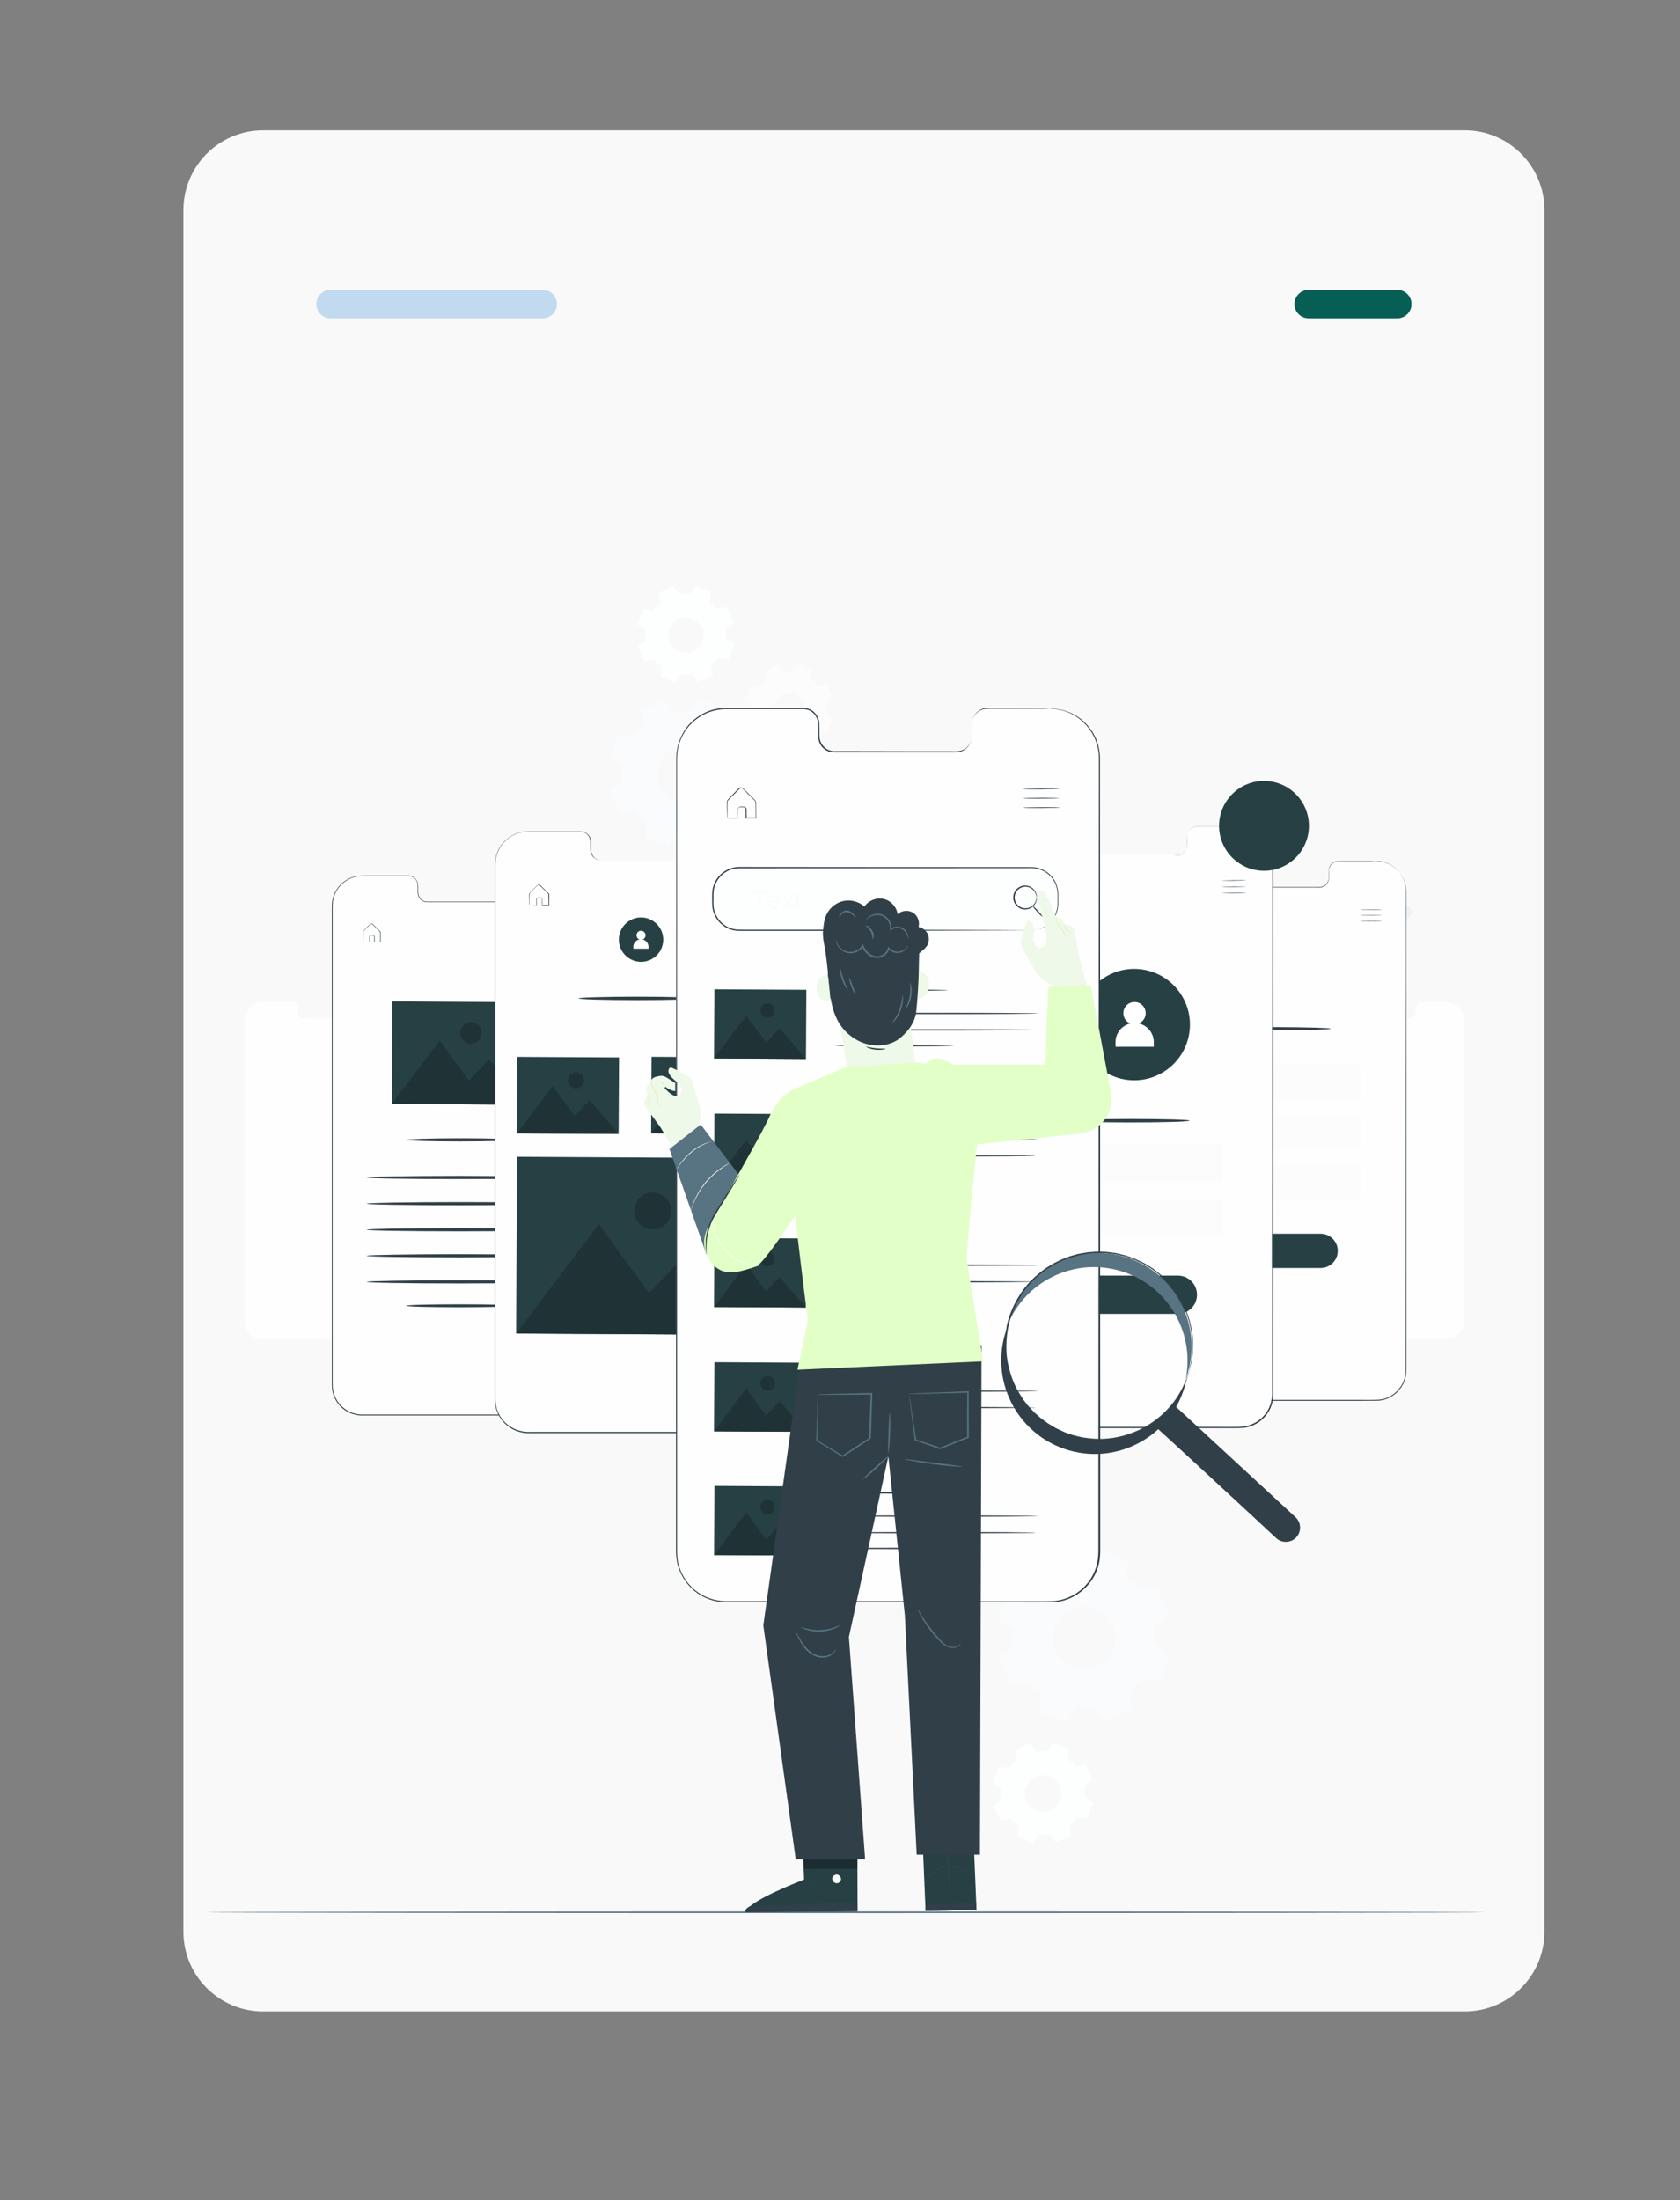 <?xml version="1.0" encoding="utf-8"?>
<!-- Generator: Adobe Illustrator 25.0.0, SVG Export Plug-In . SVG Version: 6.00 Build 0)  -->
<svg version="1.1" id="Layer_1" xmlns="http://www.w3.org/2000/svg" xmlns:xlink="http://www.w3.org/1999/xlink" x="0px" y="0px"
	 viewBox="0 0 1264 1655" style="enable-background:new 0 0 1264 1655;" xml:space="preserve">
<rect x="0" y="0" width="1264" height="1655" fill="#808080" stroke="none"/>
<style type="text/css">
	.st0{fill:#F9F9FA;}
	.st1{fill-rule:evenodd;clip-rule:evenodd;fill:#EBF3FA;}
	.st2{fill-rule:evenodd;clip-rule:evenodd;fill:#C2DAF0;}
	.st3{fill-rule:evenodd;clip-rule:evenodd;fill:#065E55;}
	.st4{fill:#D5E2F5;}
	.st5{fill:#F6B05A;}
	.st6{fill:#2F2334;}
	.st7{fill:#E3FFC8;}
	.st8{fill:#FCC36C;}
	.st9{fill:#065E55;}
	.st10{fill:#C5E3FA;}
	.st11{fill:#D5F7B2;}
	.st12{fill:#C2DAF0;}
	.st13{fill:#FFFFFF;}
	.st14{fill:none;stroke:#B3B3B3;stroke-linecap:round;stroke-linejoin:round;stroke-miterlimit:10;}
	.st15{fill:#B3B3B3;}
	.st16{fill:none;stroke:#FFFFFF;stroke-miterlimit:10;}
	.st17{fill:none;stroke:#FFFFFF;stroke-width:2;stroke-linecap:round;stroke-linejoin:round;stroke-miterlimit:10;}
	.st18{fill:none;stroke:#29ABE2;stroke-width:1.083;stroke-linecap:round;stroke-miterlimit:10;}
	.st19{fill:#FEFEFF;}
	.st20{fill-rule:evenodd;clip-rule:evenodd;fill:#FAFBFC;}
	.st21{fill-rule:evenodd;clip-rule:evenodd;fill:#FDFEFE;}
	.st22{fill-rule:evenodd;clip-rule:evenodd;fill:#FCFCFD;}
	.st23{fill:#587381;}
	.st24{fill:#314048;}
	.st25{fill:#274044;}
	.st26{opacity:0.2;}
	.st27{fill:#FCFCFD;}
	.st28{fill:#FAFBFC;}
	.st29{fill:#FDFEFE;}
	.st30{fill:#EEF9EA;}
	.st31{fill:#E7ECAE;}
	.st32{opacity:0.3;}
</style>
<g>
	<path class="st0" d="M198,98h904c33.1,0,60,26.9,60,60v1295c0,33.1-26.9,60-60,60H198c-33.1,0-60-26.9-60-60V158
		C138,124.9,164.9,98,198,98z"/>
	<path class="st1" d="M1048.4,680h7.1c3.6,0,6.4,2.6,6.4,5.9c0,3.3-2.9,5.9-6.4,5.9h-7.1c-3.6,0-6.4-2.6-6.4-5.9
		C1042,682.6,1044.9,680,1048.4,680L1048.4,680z"/>
	<path class="st2" d="M248.7,218h159.6c5.9,0,10.7,4.8,10.7,10.7c0,5.9-4.8,10.7-10.7,10.7H248.7c-5.9,0-10.7-4.8-10.7-10.7
		C238,222.8,242.8,218,248.7,218L248.7,218z"/>
	<path class="st3" d="M984.6,218h66.7c5.9,0,10.7,4.8,10.7,10.7c0,5.9-4.8,10.7-10.7,10.7h-66.7c-5.9,0-10.7-4.8-10.7-10.7
		C973.9,222.8,978.7,218,984.6,218L984.6,218z"/>
</g>
<g>
	<g>
		<g>
			<path class="st19" d="M282.9,753.8c-2.5,0-5.5,0-9.2,0c-0.9,0-1.9-0.1-2.8,0.3c-0.9,0.4-1.7,1-2.2,1.9c-0.2,0.4-0.4,0.9-0.5,1.5
				c-0.1,0.5-0.1,1.1-0.1,1.6c0,0.6,0,1.1,0,1.7c0,0.6,0,1.2-0.1,1.7c-0.2,1.2-1,2.3-2,2.9c-0.5,0.3-1.2,0.6-1.8,0.6
				c-0.7,0.1-1.3,0-1.9,0c-2.6,0-5.4,0-8.2,0c-5.7,0-12,0-18.7,0c-1.7,0-3.4,0-5.1,0c-0.4,0-0.9,0-1.3,0c-0.4,0-0.9,0-1.3-0.1
				c-0.9-0.2-1.7-0.7-2.3-1.4c-0.6-0.7-1-1.6-1.1-2.5c-0.1-0.5,0-0.9,0-1.4c0-0.5,0-0.9,0-1.4c0-0.9,0.1-1.8-0.3-2.7
				c-0.3-0.9-0.9-1.6-1.6-2.1c-0.8-0.5-1.7-0.8-2.6-0.7c-1,0-1.9,0-2.9,0c-2,0-3.9,0-5.9,0c-4,0-8.1,0-12.3,0
				c-2.1,0-4.2,0.3-6.2,1.2c-2,0.9-3.7,2.2-5.1,3.8c-1.4,1.7-2.4,3.7-2.9,5.8c-0.1,0.5-0.2,1.1-0.3,1.6c0,0.5,0,0.9-0.1,1.4v91.6
				c0,1.2,0,2.4,0,3.7c0,3.7,0,7.5,0,11.2v119.1c0,1.5,0.1,3,0.6,4.4c0.9,3,2.8,5.7,5.5,7.5c2.6,1.8,5.8,2.6,9,2.5
				c3.2,0,6.4,0,9.5,0c6.3,0,12.6,0,18.9,0c12.5,0,24.8,0,37,0c6.1,0,12.1,0,18,0c3,0,5.9,0,8.9,0c2.9-0.1,5.7-1.3,7.9-3.1
				c1.1-0.9,2.1-2,2.9-3.2c0.8-1.2,1.4-2.5,1.8-3.9c0.4-1.4,0.5-2.8,0.5-4.2c0-1.4,0-2.9,0-4.3c0-5.7,0-11.3,0-16.8
				c0-44.4,0-84.4,0.1-117.9c0-33.6,0.1-60.7,0.1-79.5c0-2.3,0-4.6,0-6.6c0-2.1-0.3-4-1-5.7c-0.7-1.7-1.6-3.1-2.7-4.2
				c-1-1.1-2.1-2-3.2-2.6c-2.1-1.3-4-1.7-5.3-1.9c-0.6-0.1-1.1-0.1-1.4-0.1c-0.3,0-0.5,0-0.5,0s-0.7,0-1.9,0
				C287.3,753.8,285.4,753.8,282.9,753.8z"/>
		</g>
	</g>
</g>
<g>
	<g>
		<g>
			<path class="st19" d="M1079.8,753.8c-2.5,0-5.5,0-9.2,0c-0.9,0-1.9-0.1-2.8,0.3c-0.9,0.4-1.7,1-2.2,1.9c-0.2,0.4-0.4,0.9-0.5,1.5
				c-0.1,0.5-0.1,1.1-0.1,1.6c0,0.6,0,1.1,0,1.7c0,0.6,0,1.2-0.1,1.7c-0.2,1.2-1,2.3-2,2.9c-0.5,0.3-1.2,0.6-1.8,0.6
				c-0.7,0.1-1.3,0-1.9,0c-2.6,0-5.4,0-8.2,0c-5.7,0-12,0-18.7,0c-1.7,0-3.4,0-5.1,0c-0.4,0-0.9,0-1.3,0c-0.4,0-0.9,0-1.3-0.1
				c-0.9-0.2-1.7-0.7-2.3-1.4c-0.6-0.7-1-1.6-1.1-2.5c-0.1-0.5,0-0.9,0-1.4c0-0.5,0-0.9,0-1.4c0-0.9,0.1-1.8-0.3-2.7
				c-0.3-0.9-0.9-1.6-1.6-2.1c-0.8-0.5-1.7-0.8-2.6-0.7c-1,0-1.9,0-2.9,0c-2,0-3.9,0-5.9,0c-4,0-8.1,0-12.3,0
				c-2.1,0-4.2,0.3-6.2,1.2c-2,0.9-3.7,2.2-5.1,3.8c-1.4,1.7-2.4,3.7-2.9,5.8c-0.1,0.5-0.2,1.1-0.3,1.6c0,0.5,0,0.9-0.1,1.4v91.6
				c0,1.2,0,2.4,0,3.7c0,3.7,0,7.5,0,11.2v119.1c0,1.5,0.1,3,0.6,4.4c0.9,3,2.8,5.7,5.5,7.5c2.6,1.8,5.8,2.6,9,2.5
				c3.2,0,6.4,0,9.5,0c6.3,0,12.6,0,18.9,0c12.5,0,24.8,0,37,0c6.1,0,12.1,0,18,0c3,0,5.9,0,8.9,0c2.9-0.1,5.7-1.3,7.9-3.1
				c1.1-0.9,2.1-2,2.9-3.2c0.8-1.2,1.4-2.5,1.8-3.9c0.4-1.4,0.5-2.8,0.5-4.2c0-1.4,0-2.9,0-4.3c0-5.7,0-11.3,0-16.8
				c0-44.4,0-84.4,0.1-117.9c0-33.6,0.1-60.7,0.1-79.5c0-2.3,0-4.6,0-6.6c0-2.1-0.3-4-1-5.7c-0.7-1.7-1.6-3.1-2.7-4.2
				c-1-1.1-2.1-2-3.2-2.6c-2.1-1.3-4-1.7-5.3-1.9c-0.6-0.1-1.1-0.1-1.4-0.1c-0.3,0-0.5,0-0.5,0s-0.7,0-1.9,0
				C1084.2,753.8,1082.3,753.8,1079.8,753.8z"/>
		</g>
	</g>
</g>
<g>
	<g>
		<g>
			<g>
				<g>
					<path class="st20" d="M559.5,573.7c0.6,4.1,0.7,8.2,0.3,12.2l9.4,6.3l-6.7,17.4l-11.2-1.6c-2.4,3.3-5.2,6.2-8.4,8.8l2.2,11.1
						l-17.1,7.6l-6.7-9c-4.1,0.7-8.2,0.7-12.2,0.3l-6.3,9.4l-17.4-6.7l1.6-11.2c-3.3-2.4-6.2-5.2-8.8-8.4l-11.1,2.2l-7.6-17.1
						l9.1-6.7c-0.7-4.1-0.7-8.2-0.3-12.2l-9.4-6.3l6.7-17.4l11.2,1.6c2.4-3.3,5.2-6.2,8.4-8.8L483,534l17.1-7.6l6.7,9.1
						c4.1-0.7,8.2-0.7,12.2-0.3l6.3-9.4l17.4,6.7l-1.6,11.2c3.3,2.4,6.2,5.2,8.8,8.4l11.1-2.2l7.6,17.1L559.5,573.7L559.5,573.7z
						 M532.7,573.6c-4.5-10.1-16.3-14.7-26.4-10.2c-10.1,4.5-14.7,16.3-10.2,26.4c4.5,10.1,16.3,14.7,26.4,10.2
						C532.6,595.5,537.2,583.7,532.7,573.6z"/>
				</g>
			</g>
		</g>
	</g>
</g>
<g>
	<g>
		<g>
			<g>
				<g>
					<path class="st21" d="M545.9,472.4c0.4,2.7,0.5,5.4,0.2,8l6.2,4.2l-4.4,11.5l-7.4-1.1c-1.6,2.2-3.4,4.1-5.5,5.8l1.4,7.3
						l-11.3,5l-4.5-6c-2.7,0.4-5.4,0.5-8,0.2l-4.2,6.2l-11.5-4.4l1.1-7.4c-2.2-1.6-4.1-3.4-5.8-5.5l-7.3,1.4l-5-11.3l6-4.5
						c-0.4-2.7-0.5-5.4-0.2-8l-6.2-4.2l4.4-11.5l7.4,1.1c1.6-2.2,3.4-4.1,5.5-5.8l-1.4-7.3l11.3-5l4.5,6c2.7-0.4,5.4-0.5,8-0.2
						l4.2-6.2l11.5,4.4l-1.1,7.4c2.2,1.6,4.1,3.4,5.8,5.5l7.3-1.4l5,11.3L545.9,472.4L545.9,472.4z M528.2,472.3
						c-3-6.7-10.8-9.7-17.5-6.7c-6.7,3-9.7,10.8-6.7,17.5c3,6.7,10.8,9.7,17.5,6.7C528.2,486.8,531.2,479,528.2,472.3z"/>
				</g>
			</g>
		</g>
	</g>
</g>
<g>
	<g>
		<g>
			<g>
				<g>
					<path class="st20" d="M868.7,1222.3c0.8,4.8,0.9,9.6,0.3,14.3l11,7.4l-7.9,20.4l-13.1-1.9c-2.8,3.8-6.1,7.3-9.8,10.4l2.6,13
						l-20,8.9l-7.9-10.6c-4.8,0.8-9.6,0.9-14.3,0.3l-7.4,11l-20.4-7.9l1.9-13.1c-3.8-2.8-7.3-6.1-10.3-9.8l-13,2.6l-8.9-20l10.6-7.9
						c-0.8-4.8-0.9-9.6-0.3-14.3l-11-7.4l7.9-20.4l13.1,1.9c2.8-3.8,6.1-7.3,9.8-10.4l-2.6-13l20-8.9l7.9,10.6
						c4.8-0.8,9.6-0.9,14.3-0.3l7.4-11l20.4,7.9l-1.9,13.1c3.8,2.8,7.3,6.1,10.4,9.8l13-2.6l8.9,20L868.7,1222.3L868.7,1222.3z
						 M837.2,1222.1c-5.3-11.9-19.1-17.2-31-12c-11.9,5.3-17.2,19.1-12,31c5.3,11.9,19.1,17.2,31,12
						C837.1,1247.9,842.5,1234,837.2,1222.1z"/>
				</g>
			</g>
		</g>
	</g>
</g>
<g>
	<g>
		<g>
			<g>
				<g>
					<path class="st21" d="M815.8,1343.6c0.4,2.8,0.5,5.6,0.2,8.3l6.4,4.3l-4.6,11.9l-7.6-1.1c-1.6,2.2-3.5,4.3-5.7,6l1.5,7.6
						l-11.7,5.2l-4.6-6.2c-2.8,0.4-5.6,0.5-8.3,0.2l-4.3,6.4l-11.9-4.6l1.1-7.6c-2.2-1.6-4.3-3.5-6-5.7l-7.6,1.5l-5.2-11.7l6.2-4.6
						c-0.4-2.8-0.5-5.6-0.2-8.3l-6.4-4.3l4.6-11.9l7.6,1.1c1.6-2.2,3.5-4.3,5.7-6l-1.5-7.6l11.7-5.2l4.6,6.2
						c2.8-0.4,5.6-0.5,8.3-0.2l4.3-6.4l11.9,4.6l-1.1,7.6c2.2,1.6,4.3,3.5,6,5.7l7.6-1.5l5.2,11.7L815.8,1343.6L815.8,1343.6z
						 M797.5,1343.5c-3.1-6.9-11.2-10-18.1-7c-6.9,3.1-10,11.2-7,18.1c3.1,6.9,11.2,10,18.1,7
						C797.4,1358.5,800.5,1350.4,797.5,1343.5z"/>
				</g>
			</g>
		</g>
	</g>
</g>
<g>
	<g>
		<g>
			<g>
				<g>
					<path class="st22" d="M621,528.5c0.4,2.4,0.4,4.9,0.2,7.3l5.6,3.8l-4,10.4l-6.7-1c-1.4,1.9-3.1,3.7-5,5.3l1.3,6.6l-10.2,4.5
						l-4-5.4c-2.4,0.4-4.9,0.4-7.3,0.2l-3.8,5.6l-10.4-4l1-6.7c-1.9-1.4-3.7-3.1-5.3-5l-6.6,1.3l-4.5-10.2l5.4-4
						c-0.4-2.4-0.4-4.9-0.2-7.3l-5.6-3.8l4-10.4l6.7,1c1.4-1.9,3.1-3.7,5-5.3l-1.3-6.6l10.2-4.5l4,5.4c2.4-0.4,4.9-0.4,7.3-0.2
						l3.8-5.6l10.4,4l-1,6.7c1.9,1.4,3.7,3.1,5.3,5l6.6-1.3l4.5,10.2L621,528.5L621,528.5z M605,528.4c-2.7-6-9.7-8.8-15.8-6.1
						c-6,2.7-8.8,9.7-6.1,15.8c2.7,6,9.7,8.8,15.8,6.1C605,541.5,607.7,534.4,605,528.4z"/>
				</g>
			</g>
		</g>
	</g>
</g>
<g>
	<g>
		<path class="st23" d="M1117.4,1438.4c0,0.3-215.6,0.6-481.5,0.6c-266,0-481.5-0.3-481.5-0.6c0-0.3,215.5-0.6,481.5-0.6
			C901.8,1437.8,1117.4,1438.1,1117.4,1438.4z"/>
	</g>
</g>
<g>
	<g>
		<g>
			<g>
				<path class="st19" d="M407.4,658.6c-4,0-8.9,0-14.6,0c-1.4,0-3-0.2-4.4,0.5c-1.4,0.6-2.7,1.6-3.5,3.1c-0.4,0.7-0.7,1.5-0.8,2.3
					c-0.2,0.8-0.1,1.7-0.1,2.6c0,0.9,0,1.8,0,2.7c0,0.9,0,1.8-0.2,2.8c-0.4,1.9-1.5,3.6-3.3,4.7c-0.9,0.5-1.8,0.9-2.9,1
					c-1,0.1-2.1,0-3.1,0c-4.2,0-8.5,0-13.1,0c-9.1,0-19.1,0-29.7,0c-2.7,0-5.4,0-8.1,0c-0.7,0-1.4,0-2.1,0c-0.7,0-1.4,0-2.1-0.2
					c-1.4-0.3-2.7-1.1-3.6-2.2c-1-1.1-1.6-2.5-1.8-4c-0.1-0.7-0.1-1.5-0.1-2.2c0-0.7,0-1.5,0-2.2c0-1.5,0.1-2.9-0.4-4.3
					c-0.5-1.4-1.4-2.6-2.6-3.4c-1.2-0.8-2.7-1.2-4.2-1.2c-1.5,0-3.1,0-4.6,0c-3.1,0-6.3,0-9.5,0c-6.4,0-12.9,0-19.7,0
					c-3.3,0-6.7,0.5-9.8,1.9c-3.1,1.4-5.9,3.5-8.2,6.1c-2.2,2.7-3.8,5.9-4.6,9.3c-0.2,0.9-0.3,1.7-0.4,2.6c0,0.7-0.1,1.5-0.1,2.2
					V827c0,2,0,3.9,0,5.8c0,5.9,0,11.9,0,17.9v189.9c0,2.4,0.2,4.8,0.9,7.1c1.4,4.8,4.5,9.1,8.7,12c4.2,2.9,9.3,4.2,14.3,3.9
					c5.1,0,10.2,0,15.2,0c10.1,0,20.2,0,30.2,0c20,0,39.6,0,59,0c9.7,0,19.2,0,28.7,0c4.7,0,9.5,0.1,14.1-0.1
					c4.6-0.2,9.1-2,12.7-4.9c1.8-1.5,3.3-3.2,4.6-5.1c1.3-1.9,2.2-4,2.8-6.2c0.7-2.2,0.8-4.4,0.8-6.7c0-2.3,0-4.6,0-6.8
					c0-9.1,0-18,0-26.9c0-70.8,0.1-134.6,0.1-188.1c0.1-53.5,0.1-96.9,0.1-126.8c0-3.7,0-7.3,0-10.6c0-3.3-0.5-6.4-1.6-9.1
					c-1.1-2.7-2.6-4.9-4.2-6.7c-1.6-1.8-3.4-3.2-5.1-4.2c-3.4-2-6.4-2.7-8.4-3c-1-0.2-1.8-0.1-2.3-0.2c-0.5,0-0.8-0.1-0.8-0.1
					s-1,0-3.1,0C414.3,658.6,411.3,658.6,407.4,658.6z"/>
			</g>
		</g>
	</g>
	<g>
		<g>
			<g>
				<g>
					<g>
						<g>
							<g>
								<g>
									<g>
										<g>
											<g>
												<g>
													<g>
														<path class="st24" d="M419.7,658.9c0,0,0.3,0,0.8,0c0.5,0,1.3,0,2.3,0.2c2,0.2,5,0.9,8.4,2.9c1.7,1,3.5,2.4,5.1,4.2
															c1.7,1.8,3.2,4,4.3,6.7c1.1,2.7,1.7,5.8,1.7,9.1c0,3.3,0,6.9,0,10.6c0,30,0,73.3,0.1,126.8c0,53.5,0,117.3,0,188.1
															c0,8.8,0,17.8,0,26.9c0,2.3,0,4.5,0,6.8c0,2.3-0.2,4.6-0.9,6.9c-0.6,2.2-1.6,4.4-2.9,6.3c-1.3,1.9-2.9,3.7-4.7,5.2
															c-3.7,2.9-8.2,4.8-13,5c-4.7,0.1-9.4,0-14.1,0.1c-9.5,0-19,0-28.6,0c-19.3,0-38.9,0-58.8,0c-9.9,0-20,0-30.1,0
															c-5,0-10.1,0-15.2,0c-5.1,0.3-10.4-1.1-14.6-4c-4.3-2.9-7.4-7.4-8.9-12.3c-0.8-2.5-0.9-5.1-0.9-7.6c0-2.5,0-5.1,0-7.6
															c0-10.1,0-20.1,0-30.1c0-19.9,0-39.5,0-58.8c0-38.5,0-75.7,0-111.1c0-35.4,0-69,0-100.5c0-15.7,0-30.9,0-45.6
															c0-1.8,0-3.6,0-5.5c0-0.9,0.1-1.8,0.1-2.7c0.2-0.9,0.2-1.8,0.5-2.7c0.8-3.5,2.5-6.8,4.7-9.5c2.3-2.7,5.2-4.8,8.3-6.2
															c3.2-1.4,6.6-1.9,10-1.9c6.7,0,13.2,0,19.6,0c3.2,0,6.3,0,9.4,0c1.5,0,3.1,0,4.6,0c1.5-0.1,3.2,0.3,4.4,1.2
															c1.3,0.9,2.2,2.2,2.8,3.6c0.6,1.4,0.4,3,0.5,4.4c0,0.7,0,1.5,0,2.2c0,0.7,0,1.5,0.1,2.1c0.2,1.4,0.8,2.7,1.7,3.8
															c0.9,1.1,2.1,1.8,3.4,2.1c0.7,0.2,1.3,0.2,2,0.2c0.7,0,1.4,0,2.1,0c2.8,0,5.5,0,8.1,0c10.6,0,20.5,0,29.6,0
															c4.6,0,8.9,0,13.1,0c1,0,2.1,0,3.1,0c1-0.1,1.9-0.5,2.8-1c1.7-1,2.8-2.7,3.2-4.5c0.2-0.9,0.2-1.8,0.2-2.7
															c0-0.9,0-1.8,0-2.7c0-0.9,0-1.8,0.1-2.6c0.1-0.9,0.4-1.7,0.8-2.4c0.8-1.5,2.1-2.6,3.6-3.2c1.5-0.6,3-0.4,4.5-0.5
															c5.8,0,10.6,0,14.6,0c3.9,0,6.9,0,9,0C418.7,658.9,419.7,658.9,419.7,658.9s-1,0-3.1,0c-2,0-5,0-9,0
															c-3.9,0-8.8,0-14.6,0c-1.4,0-3-0.2-4.4,0.5c-1.4,0.6-2.7,1.6-3.5,3.1c-0.4,0.7-0.7,1.5-0.8,2.3
															c-0.2,0.8-0.1,1.7-0.1,2.6c0,0.9,0,1.8,0,2.7c0,0.9,0,1.8-0.2,2.8c-0.4,1.9-1.5,3.6-3.3,4.7c-0.9,0.5-1.8,0.9-2.9,1
															c-1,0.1-2,0-3.1,0c-4.2,0-8.5,0-13.1,0c-9.1,0-19,0-29.6,0c-2.7,0-5.4,0-8.1,0c-0.7,0-1.4,0-2.1,0
															c-0.7,0-1.4,0-2.1-0.2c-1.4-0.3-2.7-1.1-3.6-2.2c-1-1.1-1.6-2.5-1.8-4c-0.1-0.7-0.1-1.5-0.1-2.2c0-0.7,0-1.5,0-2.2
															c0-1.5,0.1-2.9-0.4-4.3c-0.5-1.4-1.4-2.6-2.6-3.4c-1.2-0.8-2.7-1.2-4.2-1.2c-1.5,0-3.1,0-4.6,0c-3.1,0-6.2,0-9.4,0
															c-6.4,0-12.9,0-19.6,0c-3.3,0-6.7,0.5-9.8,1.9c-3.1,1.4-5.9,3.5-8.2,6.1c-2.2,2.7-3.8,5.9-4.6,9.3
															c-0.2,0.9-0.3,1.7-0.4,2.6c0,0.9-0.1,1.8-0.1,2.7c0,1.8,0,3.6,0,5.5c0,14.6,0,29.8,0,45.6c0,31.5,0,65.1,0,100.5
															c0,35.4,0,72.6,0,111.1c0,19.3,0,38.9,0,58.8c0,9.9,0,20,0,30.1c0,2.5,0,5,0,7.6c0,2.5,0.1,5,0.9,7.4
															c1.4,4.8,4.5,9.1,8.7,12c4.2,2.9,9.2,4.2,14.3,3.9c5.1,0,10.1,0,15.2,0c10.1,0,20.1,0,30.1,0c19.9,0,39.5,0,58.8,0
															c9.6,0,19.2,0,28.6,0c4.7,0,9.5,0.1,14.1-0.1c4.6-0.2,9.1-2,12.6-4.9c1.8-1.5,3.3-3.2,4.6-5.1c1.3-1.9,2.2-4,2.8-6.2
															c0.7-2.2,0.8-4.4,0.8-6.7c0-2.3,0-4.6,0-6.8c0-9.1,0-18,0-26.9c0-70.8,0.1-134.6,0.1-188.1
															c0.1-53.5,0.1-96.9,0.1-126.8c0-3.7,0-7.3,0-10.6c0-3.3-0.5-6.4-1.6-9.1c-1.1-2.7-2.6-4.9-4.2-6.7
															c-1.6-1.8-3.4-3.2-5.1-4.2c-3.4-2-6.4-2.7-8.4-3c-1-0.2-1.8-0.1-2.3-0.2C420,658.9,419.7,658.9,419.7,658.9z"/>
													</g>
												</g>
											</g>
										</g>
									</g>
								</g>
							</g>
						</g>
					</g>
				</g>
				<g>
					<g>
						<g>
							<g>
								<g>
									<g>
										<g>
											<path class="st24" d="M424,695.3c0,0.1-3.7,0.2-8.3,0.2c-4.6,0-8.3,0-8.3-0.1c0-0.1,3.7-0.2,8.3-0.2
												C420.3,695.1,424,695.2,424,695.3z"/>
										</g>
									</g>
								</g>
							</g>
						</g>
					</g>
					<g>
						<g>
							<g>
								<g>
									<g>
										<g>
											<path class="st24" d="M424.1,699.5c0,0.1-3.7,0.2-8.3,0.2c-4.6,0-8.3,0-8.3-0.1c0-0.1,3.7-0.2,8.3-0.2
												C420.4,699.4,424.1,699.4,424.1,699.5z"/>
										</g>
									</g>
								</g>
							</g>
						</g>
					</g>
					<g>
						<g>
							<g>
								<g>
									<g>
										<g>
											<path class="st24" d="M424.1,703.8c0,0.1-3.7,0.2-8.3,0.2c-4.6,0-8.3,0-8.3-0.1c0-0.1,3.7-0.2,8.3-0.2
												C420.4,703.6,424.1,703.7,424.1,703.8z"/>
										</g>
									</g>
								</g>
							</g>
						</g>
					</g>
				</g>
				<g>
					<g>
						<g>
							<g>
								<g>
									<g>
										<path class="st24" d="M273.1,708.6c0,0,0.1,0,0.3,0c0.3,0,0.6,0,1,0c0.9,0,2.1,0,3.5-0.1l-0.1,0.1c0-0.8,0-1.6,0-2.6
											c0-0.5,0-0.9,0-1.5c0.1-0.5,0.6-1,1.2-1.1c0.6,0,1.1,0,1.7,0c0.6,0.1,1.2,0.7,1.2,1.4c0,1.2,0,2.5,0,3.7l-0.2-0.2
											c1.4,0,2.9,0,4.5,0l-0.2,0.2c0-1.8,0-3.7,0-5.6c0-0.5,0-0.9,0-1.4c0-0.4-0.3-0.7-0.6-1.1c-0.7-0.7-1.3-1.3-2-1.9
											c-0.6-0.6-1.3-1.3-1.9-1.9c-0.3-0.3-0.6-0.6-0.9-0.9c-0.3-0.3-0.6-0.6-0.9-0.7c-0.4-0.1-0.7,0-1,0.2
											c-0.3,0.2-0.6,0.6-0.8,0.8c-0.6,0.6-1.1,1.1-1.6,1.6c-1,1-2.1,2-2.8,2.9c-0.3,0.5-0.2,1.1-0.2,1.7c0,0.6,0,1.1,0,1.6
											c0,1,0,1.8,0,2.5c0,0.6,0,1.2,0,1.6C273.1,708.4,273.1,708.6,273.1,708.6c0,0,0-0.2,0-0.5c0-0.4,0-1,0-1.6
											c0-0.7,0-1.6-0.1-2.6c0-0.5,0-1,0-1.6c0-0.3,0-0.6,0-0.9c0-0.3,0.1-0.6,0.2-0.9c0.8-1,1.8-1.9,2.8-3
											c0.5-0.5,1-1.1,1.6-1.6c0.3-0.3,0.5-0.6,0.9-0.9c0.4-0.3,0.8-0.4,1.3-0.3c0.5,0.1,0.8,0.5,1.1,0.8
											c0.3,0.3,0.6,0.6,0.9,0.9c0.6,0.6,1.2,1.2,1.9,1.9c0.6,0.6,1.3,1.3,2,1.9c0.2,0.2,0.3,0.3,0.5,0.5
											c0.1,0.2,0.2,0.5,0.2,0.8c0,0.5,0,0.9,0,1.4c0,1.9,0,3.8,0,5.6l0,0.2l-0.2,0c-1.5,0-3,0-4.5,0l-0.2,0l0-0.2
											c0-1.3,0-2.5,0-3.7c0-0.5-0.4-1-0.9-1.1c-0.5,0-1.1,0-1.6,0c-0.5,0-0.9,0.4-1,0.9c0,0.4,0,1,0,1.4c0,0.9,0,1.8,0,2.6v0.1
											l-0.1,0c-1.5,0-2.7,0-3.6,0c-0.4,0-0.7,0-0.9,0C273.2,708.6,273.1,708.6,273.1,708.6z"/>
									</g>
								</g>
							</g>
						</g>
					</g>
				</g>
			</g>
			<g>
				<g>
					<g>
						<path class="st24" d="M385.8,857.4c0,0.6-17.8,1.2-39.7,1.2c-21.9,0-39.7-0.5-39.7-1.2c0-0.6,17.8-1.2,39.7-1.2
							C368,856.2,385.8,856.7,385.8,857.4z"/>
					</g>
				</g>
			</g>
		</g>
		<g>
			<g>
				<g>
					<g>
						
							<rect x="307.7" y="740.9" transform="matrix(5.569411e-03 -1 1 5.569411e-03 -447.894 1133.965)" class="st25" width="77.1" height="102.6"/>
					</g>
				</g>
			</g>
			<g>
				<g>
					<g>
						<polygon class="st25" points="294.7,830.4 330.8,782.7 352.8,812.8 368,796.9 397.3,831 						"/>
					</g>
				</g>
			</g>
			<g>
				<g>
					<g>
						<g>
							<g>
								<path class="st25" d="M362.4,777c0,4.5-3.7,8.1-8.1,8c-4.5,0-8.1-3.7-8-8.1c0-4.5,3.7-8.1,8.1-8
									C358.9,768.9,362.5,772.6,362.4,777z"/>
							</g>
						</g>
					</g>
				</g>
			</g>
			<g class="st26">
				<g>
					<g>
						<polygon points="294.7,830.4 330.8,782.7 352.8,812.8 368,796.9 397.3,831 						"/>
					</g>
				</g>
			</g>
			<g class="st26">
				<g>
					<g>
						<g>
							<g>
								<path d="M362.4,777c0,4.5-3.7,8.1-8.1,8c-4.5,0-8.1-3.7-8-8.1c0-4.5,3.7-8.1,8.1-8C358.9,768.9,362.5,772.6,362.4,777z"/>
							</g>
						</g>
					</g>
				</g>
			</g>
		</g>
		<g>
			<g>
				<g>
					<path class="st24" d="M416.7,885.7c0,0.6-31.5,1.2-70.4,1.2c-38.9,0-70.4-0.5-70.4-1.2c0-0.6,31.5-1.2,70.4-1.2
						C385.2,884.6,416.7,885.1,416.7,885.7z"/>
				</g>
			</g>
		</g>
		<g>
			<g>
				<g>
					<path class="st24" d="M416.7,905.4c0,0.6-31.5,1.2-70.4,1.2c-38.9,0-70.4-0.5-70.4-1.2c0-0.6,31.5-1.2,70.4-1.2
						C385.2,904.2,416.7,904.7,416.7,905.4z"/>
				</g>
			</g>
		</g>
		<g>
			<g>
				<g>
					<path class="st24" d="M416.7,925c0,0.6-31.5,1.2-70.4,1.2c-38.9,0-70.4-0.5-70.4-1.2c0-0.6,31.5-1.2,70.4-1.2
						C385.2,923.8,416.7,924.3,416.7,925z"/>
				</g>
			</g>
		</g>
		<g>
			<g>
				<g>
					<path class="st24" d="M416.7,944.6c0,0.6-31.5,1.2-70.4,1.2c-38.9,0-70.4-0.5-70.4-1.2c0-0.6,31.5-1.2,70.4-1.2
						C385.2,943.5,416.7,944,416.7,944.6z"/>
				</g>
			</g>
		</g>
		<g>
			<g>
				<g>
					<path class="st24" d="M416.7,964.2c0,0.6-31.5,1.2-70.4,1.2c-38.9,0-70.4-0.5-70.4-1.2c0-0.6,31.5-1.2,70.4-1.2
						C385.2,963.1,416.7,963.6,416.7,964.2z"/>
				</g>
			</g>
		</g>
		<g>
			<g>
				<g>
					<path class="st24" d="M386.4,982.2c0,0.3-4.5,0.6-11.8,0.8c-7.3,0.2-17.4,0.3-28.6,0.3c-11.2,0-21.3-0.1-28.6-0.3
						c-7.3-0.2-11.8-0.5-11.8-0.8c0-0.3,4.5-0.6,11.8-0.8c7.3-0.2,17.4-0.3,28.6-0.3c11.2,0,21.3,0.1,28.6,0.3
						C381.9,981.6,386.4,981.8,386.4,982.2z"/>
				</g>
			</g>
		</g>
	</g>
</g>
<g>
	<g>
		<g>
			<g>
				<path class="st19" d="M548.1,625.7c-4.4,0-9.8,0-16.3,0c-1.6,0-3.3-0.2-4.9,0.5c-1.6,0.6-3,1.8-3.9,3.4
					c-0.4,0.8-0.8,1.7-0.9,2.6c-0.2,0.9-0.1,1.9-0.1,2.9c0,1,0,2,0,3c0,1,0,2.1-0.2,3.1c-0.4,2.1-1.7,4-3.6,5.2
					c-0.9,0.6-2,1-3.2,1.1c-1.2,0.1-2.3,0-3.4,0.1c-4.6,0-9.5,0-14.6,0c-10.2,0-21.2,0-33.1,0c-3,0-6,0-9,0c-0.8,0-1.5,0-2.3,0
					c-0.8,0-1.6,0-2.4-0.2c-1.6-0.4-3-1.3-4.1-2.5c-1.1-1.2-1.8-2.8-2-4.4c-0.1-0.8-0.1-1.6-0.1-2.4c0-0.8,0-1.6,0-2.4
					c0-1.6,0.1-3.3-0.5-4.8c-0.5-1.5-1.6-2.9-2.9-3.8c-1.4-0.9-3-1.4-4.7-1.3c-1.7,0-3.4,0-5.2,0c-3.5,0-7,0-10.5,0
					c-7.1,0-14.4,0-21.9,0c-3.7,0-7.5,0.5-10.9,2.1c-3.5,1.5-6.6,3.9-9.1,6.8c-2.5,3-4.3,6.6-5.2,10.4c-0.3,1-0.3,1.9-0.5,2.9
					c0,0.8-0.1,1.7-0.1,2.5v163c0,2.2,0,4.3,0,6.5c0,6.6,0,13.3,0,20v211.8c0,2.7,0.2,5.3,1,7.9c1.6,5.3,5,10.2,9.7,13.3
					c4.6,3.2,10.3,4.7,15.9,4.4c5.7,0,11.3,0,16.9,0c11.2,0,22.4,0,33.5,0c22.2,0,44,0,65.5,0c10.7,0,21.4,0,31.9,0
					c5.3,0,10.5,0.1,15.7-0.1c5.2-0.3,10.1-2.3,14.1-5.5c2-1.6,3.7-3.5,5.1-5.6c1.4-2.1,2.4-4.5,3.1-6.9c0.8-2.4,0.9-4.9,0.9-7.5
					c0-2.5,0-5.1,0-7.6c0-10.1,0-20.1,0-30c0-79,0.1-150.1,0.1-209.8c0.1-59.7,0.1-108,0.1-141.5c0-4.2,0-8.1,0-11.8
					c0-3.7-0.6-7.1-1.8-10.1c-1.2-3-2.9-5.5-4.7-7.4c-1.8-2-3.8-3.5-5.7-4.6c-3.8-2.3-7.1-3-9.3-3.3c-1.1-0.2-2-0.2-2.5-0.2
					c-0.6,0-0.9-0.1-0.9-0.1s-1.2,0-3.4,0C555.9,625.6,552.5,625.6,548.1,625.7z"/>
			</g>
		</g>
	</g>
	<g>
		<g>
			<g>
				<g>
					<g>
						<g>
							<g>
								<g>
									<g>
										<g>
											<g>
												<g>
													<g>
														<path class="st24" d="M561.7,625.4c0,0,0.3,0,0.9,0c0.6,0.1,1.4,0,2.5,0.2c2.2,0.3,5.6,1,9.4,3.2
															c1.9,1.1,3.9,2.6,5.7,4.6c1.8,2,3.6,4.5,4.8,7.5c1.2,3,1.9,6.5,1.9,10.2c0,3.7,0,7.6,0,11.8c0,33.4,0,81.7,0.1,141.5
															c0,59.7,0,130.8,0,209.8c0,9.9,0,19.9,0,30c0,2.5,0,5.1,0,7.6c0,2.5-0.2,5.2-1,7.6c-0.7,2.5-1.7,4.9-3.2,7.1
															c-1.4,2.2-3.2,4.1-5.2,5.8c-4.1,3.3-9.2,5.4-14.5,5.6c-5.3,0.2-10.5,0-15.8,0.1c-10.5,0-21.2,0-31.9,0
															c-21.5,0-43.3,0-65.5,0c-11.1,0-22.3,0-33.5,0c-5.6,0-11.3,0-16.9,0c-5.7,0.3-11.6-1.2-16.3-4.5
															c-4.8-3.3-8.3-8.2-9.9-13.7c-0.9-2.7-1-5.7-1-8.5c0-2.8,0-5.6,0-8.5c0-11.3,0-22.4,0-33.5c0-22.2,0-44.1,0-65.5
															c0-43,0-84.4,0-123.9c0-39.5,0-77,0.1-112.1c0-17.6,0-34.5,0-50.8c0-2,0-4.1,0-6.1c0-1,0.1-2,0.1-3c0.2-1,0.3-2,0.5-3
															c0.9-3.9,2.7-7.6,5.3-10.6c2.6-3,5.8-5.4,9.3-6.9c3.5-1.6,7.4-2.2,11.1-2.1c7.5,0,14.8,0,21.9,0c3.6,0,7.1,0,10.5,0
															c1.7,0,3.4,0,5.2,0c1.7-0.1,3.5,0.4,4.9,1.4c1.4,1,2.5,2.4,3.1,4c0.6,1.6,0.5,3.3,0.5,5c0,0.8,0,1.6,0,2.4
															c0,0.8,0,1.6,0.1,2.4c0.2,1.6,0.9,3,1.9,4.2c1,1.2,2.4,2,3.8,2.4c0.7,0.2,1.5,0.2,2.3,0.2c0.8,0,1.5,0,2.3,0
															c3.1,0,6.1,0,9,0c11.9,0,22.9,0,33.1,0c5.1,0,9.9,0,14.6,0c1.2,0,2.3,0.1,3.4,0c1.1-0.1,2.2-0.5,3.1-1.1
															c1.8-1.1,3.1-3,3.5-5.1c0.2-1,0.2-2,0.2-3c0-1,0-2,0-3c0-1,0-2,0.1-2.9c0.2-1,0.5-1.9,0.9-2.7c0.9-1.7,2.4-2.9,4-3.5
															c1.6-0.7,3.4-0.5,5-0.5c6.4,0,11.9,0,16.3,0c4.4,0,7.7,0,10,0C560.6,625.4,561.7,625.4,561.7,625.4s-1.2,0-3.4,0
															c-2.3,0-5.6,0-10,0c-4.4,0-9.8,0-16.3,0c-1.6,0-3.3-0.2-4.9,0.5c-1.6,0.6-3,1.8-3.9,3.4c-0.4,0.8-0.8,1.7-0.9,2.6
															c-0.2,0.9-0.1,1.9-0.1,2.9c0,1,0,2,0,3c0,1,0,2.1-0.2,3.1c-0.4,2.1-1.7,4-3.6,5.2c-0.9,0.6-2,1-3.2,1.1
															c-1.2,0.1-2.3,0-3.4,0.1c-4.6,0-9.5,0-14.6,0c-10.2,0-21.2,0-33.1,0c-3,0-6,0-9,0c-0.8,0-1.5,0-2.3,0
															c-0.8,0-1.6,0-2.4-0.2c-1.6-0.4-3-1.3-4.1-2.5c-1.1-1.2-1.8-2.8-2-4.4c-0.1-0.8-0.1-1.6-0.1-2.4c0-0.8,0-1.6,0-2.4
															c0-1.6,0.1-3.3-0.5-4.8c-0.5-1.5-1.6-2.9-2.9-3.8c-1.4-0.9-3-1.4-4.7-1.3c-1.7,0-3.4,0-5.2,0c-3.5,0-7,0-10.5,0
															c-7.1,0-14.4,0-21.9,0c-3.7,0-7.5,0.5-10.9,2.1c-3.5,1.5-6.6,3.9-9.1,6.8c-2.5,3-4.3,6.6-5.2,10.4
															c-0.3,1-0.3,1.9-0.5,2.9c-0.1,1-0.1,2-0.1,3c0,2,0,4,0,6.1c0,16.3,0,33.3,0,50.8c0,35.1,0,72.6,0,112.1
															c0,39.5,0,80.9,0,123.9c0,21.5,0,43.4,0,65.5c0,11.1,0,22.3,0,33.5c0,2.8,0,5.6,0,8.5c0,2.8,0.2,5.6,1,8.3
															c1.6,5.3,5,10.2,9.7,13.3c4.6,3.2,10.3,4.7,15.9,4.4c5.7,0,11.3,0,16.9,0c11.2,0,22.4,0,33.5,0c22.2,0,44,0,65.5,0
															c10.7,0,21.4,0,31.9,0c5.3,0,10.5,0.1,15.7-0.1c5.2-0.3,10.1-2.3,14.1-5.5c2-1.6,3.7-3.5,5.1-5.6
															c1.4-2.1,2.4-4.5,3.1-6.9c0.7-2.4,0.9-4.9,0.9-7.5c0-2.5,0-5.1,0-7.6c0-10.1,0-20.1,0-30c0-79,0.1-150.1,0.1-209.8
															c0.1-59.7,0.1-108,0.1-141.5c0-4.2,0-8.1,0-11.8c0-3.7-0.6-7.1-1.8-10.1c-1.2-3-2.9-5.5-4.7-7.4
															c-1.8-2-3.8-3.5-5.7-4.6c-3.8-2.3-7.1-3-9.3-3.3c-1.1-0.2-2-0.2-2.5-0.2C562,625.5,561.7,625.4,561.7,625.4z"/>
													</g>
												</g>
											</g>
										</g>
									</g>
								</g>
							</g>
						</g>
					</g>
				</g>
				<g>
					<g>
						<g>
							<g>
								<g>
									<g>
										<g>
											<path class="st24" d="M566.6,666c0,0.1-4.1,0.2-9.3,0.3c-5.1,0-9.3,0-9.3-0.1c0-0.1,4.1-0.2,9.3-0.3
												C562.4,665.9,566.6,665.9,566.6,666z"/>
										</g>
									</g>
								</g>
							</g>
						</g>
					</g>
					<g>
						<g>
							<g>
								<g>
									<g>
										<g>
											<path class="st24" d="M566.6,670.8c0,0.1-4.1,0.2-9.3,0.3c-5.1,0-9.3,0-9.3-0.1c0-0.1,4.1-0.2,9.3-0.3
												C562.5,670.6,566.6,670.7,566.6,670.8z"/>
										</g>
									</g>
								</g>
							</g>
						</g>
					</g>
					<g>
						<g>
							<g>
								<g>
									<g>
										<g>
											<path class="st24" d="M566.6,675.5c0,0.1-4.1,0.2-9.3,0.3c-5.1,0-9.3,0-9.3-0.1c0-0.1,4.1-0.2,9.3-0.3
												C562.5,675.3,566.6,675.4,566.6,675.5z"/>
										</g>
									</g>
								</g>
							</g>
						</g>
					</g>
				</g>
				<g>
					<g>
						<g>
							<g>
								<g>
									<g>
										<path class="st24" d="M398.2,680.9c0,0,0.1,0,0.4,0c0.3,0,0.7,0,1.1,0c1,0,2.3-0.1,4-0.1l-0.1,0.1c0-0.9,0-1.8,0-2.9
											c0-0.5,0-1,0-1.7c0.1-0.6,0.7-1.2,1.3-1.2c0.6,0,1.2,0,1.9,0c0.7,0.1,1.3,0.8,1.3,1.5c0,1.3,0,2.7,0,4.2l-0.2-0.2
											c1.6,0,3.3,0,5-0.1l-0.2,0.2c0-2,0-4.1-0.1-6.2c0-0.5,0-1.1,0-1.6c0-0.5-0.3-0.8-0.7-1.2c-0.7-0.7-1.5-1.4-2.2-2.1
											c-0.7-0.7-1.4-1.4-2.1-2.1c-0.3-0.3-0.7-0.7-1-1c-0.4-0.3-0.6-0.7-1-0.8c-0.4-0.1-0.8,0-1.1,0.2c-0.3,0.3-0.6,0.6-0.9,0.9
											c-0.6,0.6-1.2,1.2-1.8,1.8c-1.1,1.2-2.3,2.2-3.1,3.2c-0.4,0.6-0.2,1.2-0.3,1.9c0,0.6,0,1.2,0,1.8c0,1.1,0,2,0,2.8
											c0,0.7,0,1.3,0,1.8C398.2,680.7,398.2,680.9,398.2,680.9c0,0,0-0.2,0-0.6c0-0.5,0-1.1,0-1.8c0-0.8,0-1.8-0.1-2.9
											c0-0.6,0-1.2,0-1.8c0-0.3,0-0.6,0-1c0-0.4,0.1-0.7,0.3-1c0.9-1.1,2-2.1,3.2-3.3c0.6-0.6,1.2-1.2,1.8-1.8
											c0.3-0.3,0.6-0.6,1-1c0.4-0.3,0.9-0.4,1.4-0.3c0.5,0.1,0.9,0.6,1.2,0.9c0.3,0.3,0.7,0.7,1,1c0.7,0.7,1.4,1.4,2.1,2.1
											c0.7,0.7,1.4,1.4,2.2,2.1c0.2,0.2,0.4,0.3,0.6,0.6c0.2,0.2,0.3,0.5,0.3,0.8c0,0.5,0,1.1,0,1.6c0,2.1,0,4.2,0,6.2l0,0.2
											l-0.2,0c-1.7,0-3.4,0-5,0l-0.2,0l0-0.2c0-1.4,0-2.8,0-4.2c0-0.6-0.4-1.1-1-1.2c-0.6,0-1.2,0-1.8,0c-0.5,0-1,0.5-1.1,1
											c0,0.5,0,1.1,0,1.6c0,1,0,2,0,2.9l0,0.1l-0.1,0c-1.6,0-3,0-4,0c-0.4,0-0.8,0-1,0C398.3,680.9,398.2,680.9,398.2,680.9z"/>
									</g>
								</g>
							</g>
						</g>
					</g>
				</g>
			</g>
			<g>
				<g>
					<g>
						<g>
							<path class="st25" d="M499,706.8c0,9.2-7.5,16.7-16.7,16.7c-9.2,0-16.7-7.5-16.7-16.7s7.5-16.7,16.7-16.7
								C491.5,690.1,499,697.6,499,706.8z"/>
						</g>
					</g>
					<g>
						<g>
							<g>
								<path class="st13" d="M488,713.6h-11.5v-1.4c0-3.2,2.6-5.7,5.7-5.7l0,0c3.2,0,5.7,2.6,5.7,5.7V713.6z"/>
							</g>
						</g>
						<g>
							<g>
								<path class="st13" d="M485.7,703.5c0,1.9-1.5,3.4-3.4,3.4c-1.9,0-3.4-1.5-3.4-3.4c0-1.9,1.5-3.4,3.4-3.4
									C484.1,700.1,485.7,701.6,485.7,703.5z"/>
							</g>
						</g>
					</g>
				</g>
			</g>
			<g>
				<g>
					<g>
						<path class="st24" d="M523.9,751c0,0.7-19.8,1.3-44.3,1.3c-24.5,0-44.3-0.6-44.3-1.3c0-0.7,19.8-1.3,44.3-1.3
							C504.1,749.7,523.9,750.3,523.9,751z"/>
					</g>
				</g>
			</g>
		</g>
		<g>
			<g>
				<g>
					<g>
						
							<rect x="398.6" y="785.7" transform="matrix(5.574088e-03 -1 1 5.574088e-03 -398.994 1246.711)" class="st25" width="57.5" height="76.5"/>
					</g>
				</g>
			</g>
			<g>
				<g>
					<g>
						<polygon class="st25" points="389,852.5 415.9,816.9 432.3,839.4 443.6,827.5 465.4,852.9 						"/>
					</g>
				</g>
			</g>
			<g>
				<g>
					<g>
						<g>
							<g>
								<path class="st25" d="M439.4,812.7c0,3.3-2.7,6-6.1,6c-3.3,0-6-2.7-6-6.1c0-3.3,2.7-6,6.1-6
									C436.8,806.6,439.5,809.3,439.4,812.7z"/>
							</g>
						</g>
					</g>
				</g>
			</g>
			<g class="st26">
				<g>
					<g>
						<polygon points="389,852.5 415.9,816.9 432.3,839.4 443.6,827.5 465.4,852.9 						"/>
					</g>
				</g>
			</g>
			<g class="st26">
				<g>
					<g>
						<g>
							<g>
								<path d="M439.4,812.7c0,3.3-2.7,6-6.1,6c-3.3,0-6-2.7-6-6.1c0-3.3,2.7-6,6.1-6C436.8,806.6,439.5,809.3,439.4,812.7z"/>
							</g>
						</g>
					</g>
				</g>
			</g>
		</g>
		<g>
			<g>
				<g>
					<g>
						
							<rect x="410.6" y="848.8" transform="matrix(5.572276e-03 -1 1 5.572276e-03 -462.778 1408.92)" class="st25" width="132.9" height="176.8"/>
					</g>
				</g>
			</g>
			<g>
				<g>
					<g>
						<polygon class="st25" points="388.3,1003.1 450.5,920.8 488.4,972.7 514.5,945.2 565,1004.1 						"/>
					</g>
				</g>
			</g>
			<g>
				<g>
					<g>
						<g>
							<g>
								<path class="st25" d="M505,911c0,7.7-6.3,13.9-14,13.8c-7.7,0-13.9-6.3-13.8-14c0-7.7,6.3-13.9,14-13.8
									C498.8,897.1,505,903.3,505,911z"/>
							</g>
						</g>
					</g>
				</g>
			</g>
			<g class="st26">
				<g>
					<g>
						<polygon points="388.3,1003.1 450.5,920.8 488.4,972.7 514.5,945.2 565,1004.1 						"/>
					</g>
				</g>
			</g>
			<g class="st26">
				<g>
					<g>
						<g>
							<g>
								<path d="M505,911c0,7.7-6.3,13.9-14,13.8c-7.7,0-13.9-6.3-13.8-14c0-7.7,6.3-13.9,14-13.8C498.8,897.1,505,903.3,505,911z"
									/>
							</g>
						</g>
					</g>
				</g>
			</g>
		</g>
		<g>
			<g>
				<g>
					<g>
						
							<rect x="499.6" y="785.7" transform="matrix(5.574056e-03 -1 1 5.574056e-03 -298.61 1347.656)" class="st25" width="57.5" height="76.5"/>
					</g>
				</g>
			</g>
			<g>
				<g>
					<g>
						<polygon class="st25" points="489.9,852.5 516.8,816.9 533.2,839.4 544.5,827.5 566.4,852.9 						"/>
					</g>
				</g>
			</g>
			<g>
				<g>
					<g>
						<g>
							<g>
								
									<ellipse transform="matrix(0.795 -0.606 0.606 0.795 -383.313 490.478)" class="st25" cx="534.4" cy="812.6" rx="6" ry="6"/>
							</g>
						</g>
					</g>
				</g>
			</g>
			<g class="st26">
				<g>
					<g>
						<polygon points="489.9,852.5 516.8,816.9 533.2,839.4 544.5,827.5 566.4,852.9 						"/>
					</g>
				</g>
			</g>
			<g class="st26">
				<g>
					<g>
						<g>
							<g>
								<ellipse transform="matrix(0.795 -0.606 0.606 0.795 -383.313 490.478)" cx="534.4" cy="812.6" rx="6" ry="6"/>
							</g>
						</g>
					</g>
				</g>
			</g>
		</g>
	</g>
</g>
<g>
	<g>
		<g>
			<g>
				<path class="st19" d="M1023,648.1c-3.9,0-8.8,0-14.6,0c-1.4,0-3-0.2-4.4,0.5c-1.4,0.6-2.7,1.6-3.5,3.1c-0.4,0.7-0.7,1.5-0.8,2.3
					c-0.2,0.8-0.1,1.7-0.1,2.6c0,0.9,0,1.8,0,2.7c0,0.9,0,1.8-0.2,2.8c-0.4,1.9-1.5,3.6-3.3,4.7c-0.9,0.5-1.8,0.9-2.9,1
					c-1,0.1-2,0-3.1,0c-4.2,0-8.5,0-13.1,0c-9.1,0-19,0-29.6,0c-2.7,0-5.4,0-8.1,0c-0.7,0-1.4,0-2.1,0c-0.7,0-1.4,0-2.1-0.2
					c-1.4-0.3-2.7-1.1-3.6-2.2c-1-1.1-1.6-2.5-1.8-4c-0.1-0.7-0.1-1.5-0.1-2.2c0-0.7,0-1.5,0-2.2c0-1.5,0.1-2.9-0.4-4.3
					c-0.5-1.4-1.4-2.6-2.6-3.4c-1.2-0.8-2.7-1.2-4.2-1.2c-1.5,0-3.1,0-4.6,0c-3.1,0-6.2,0-9.4,0c-6.4,0-12.9,0-19.6,0
					c-3.3,0-6.7,0.5-9.8,1.9c-3.1,1.4-5.9,3.5-8.2,6.1c-2.2,2.7-3.8,5.9-4.6,9.3c-0.2,0.9-0.3,1.7-0.4,2.6c0,0.7-0.1,1.5-0.1,2.2
					v146.2c0,2,0,3.9,0,5.8c0,5.9,0,11.9,0,17.9v189.9c0,2.4,0.2,4.8,0.9,7.1c1.4,4.8,4.5,9.1,8.7,12c4.2,2.9,9.2,4.2,14.3,3.9
					c5.1,0,10.1,0,15.2,0c10.1,0,20.1,0,30.1,0c19.9,0,39.5,0,58.8,0c9.6,0,19.2,0,28.6,0c4.7,0,9.5,0.1,14.1-0.1
					c4.6-0.2,9.1-2,12.6-4.9c1.8-1.5,3.3-3.2,4.6-5.1c1.3-1.9,2.2-4,2.8-6.2c0.7-2.2,0.8-4.4,0.8-6.7c0-2.3,0-4.6,0-6.8
					c0-9.1,0-18,0-26.9c0-70.8,0.1-134.6,0.1-188.1c0.1-53.5,0.1-96.9,0.1-126.8c0-3.7,0-7.3,0-10.6c0-3.3-0.5-6.4-1.6-9.1
					c-1.1-2.7-2.6-4.9-4.2-6.7c-1.6-1.8-3.4-3.2-5.1-4.2c-3.4-2-6.4-2.7-8.4-3c-1-0.2-1.8-0.1-2.3-0.2c-0.5,0-0.8-0.1-0.8-0.1
					s-1,0-3.1,0C1029.9,648,1026.9,648.1,1023,648.1z"/>
			</g>
		</g>
	</g>
	<g>
		<g>
			<g>
				<rect x="897.2" y="800.5" class="st27" width="126.5" height="25.8"/>
			</g>
		</g>
		<g>
			<g>
				<g>
					<g>
						<g>
							<g>
								<g>
									<g>
										<g>
											<g>
												<g>
													<path class="st24" d="M1035.4,647.9c0,0,0.3,0,0.8,0c0.5,0,1.3,0,2.3,0.2c2,0.2,5,0.9,8.4,2.9c1.7,1,3.5,2.4,5.1,4.2
														c1.7,1.8,3.2,4,4.3,6.7c1.1,2.7,1.7,5.8,1.7,9.1c0,3.3,0,6.9,0,10.6c0,30,0,73.3,0.1,126.8c0,53.5,0,117.3,0,188.1
														c0,8.8,0,17.8,0,26.9c0,2.3,0,4.5,0,6.8c0,2.3-0.2,4.6-0.9,6.9c-0.6,2.2-1.6,4.4-2.9,6.3c-1.3,1.9-2.9,3.7-4.7,5.2
														c-3.7,2.9-8.2,4.8-13,5c-4.7,0.1-9.4,0-14.1,0.1c-9.5,0-19,0-28.6,0c-19.3,0-38.9,0-58.8,0c-9.9,0-20,0-30.1,0
														c-5,0-10.1,0-15.2,0c-5.1,0.3-10.4-1.1-14.6-4c-4.3-2.9-7.4-7.4-8.9-12.3c-0.8-2.5-0.9-5.1-0.9-7.6c0-2.5,0-5.1,0-7.6
														c0-10.1,0-20.1,0-30.1c0-19.9,0-39.5,0-58.8c0-38.5,0-75.7,0-111.1c0-35.4,0-69,0-100.5c0-15.7,0-30.9,0-45.6
														c0-1.8,0-3.6,0-5.5c0-0.9,0.1-1.8,0.1-2.7c0.2-0.9,0.2-1.8,0.5-2.7c0.8-3.5,2.5-6.8,4.7-9.5c2.3-2.7,5.2-4.8,8.3-6.2
														c3.2-1.4,6.6-1.9,10-1.9c6.7,0,13.2,0,19.6,0c3.2,0,6.3,0,9.4,0c1.6,0,3.1,0,4.6,0c1.5-0.1,3.2,0.3,4.4,1.2
														c1.3,0.9,2.2,2.2,2.8,3.6c0.6,1.4,0.4,3,0.5,4.4c0,0.7,0,1.5,0,2.2c0,0.7,0,1.5,0.1,2.1c0.2,1.4,0.8,2.7,1.7,3.8
														c0.9,1.1,2.1,1.8,3.4,2.1c0.7,0.2,1.3,0.2,2,0.2c0.7,0,1.4,0,2.1,0c2.8,0,5.5,0,8.1,0c10.6,0,20.5,0,29.6,0
														c4.6,0,8.9,0,13.1,0c1,0,2.1,0,3.1,0c1-0.1,1.9-0.5,2.8-1c1.7-1,2.8-2.7,3.2-4.5c0.2-0.9,0.2-1.8,0.2-2.7
														c0-0.9,0-1.8,0-2.7c0-0.9,0-1.8,0.1-2.6c0.1-0.9,0.4-1.7,0.8-2.4c0.8-1.5,2.1-2.6,3.6-3.2c1.5-0.6,3-0.4,4.5-0.5
														c5.8,0,10.6,0,14.6,0c3.9,0,6.9,0,9,0C1034.4,647.8,1035.4,647.9,1035.4,647.9s-1,0-3.1,0c-2,0-5,0-9,0
														c-3.9,0-8.8,0-14.6,0c-1.4,0-3-0.2-4.4,0.5c-1.4,0.6-2.7,1.6-3.5,3.1c-0.4,0.7-0.7,1.5-0.8,2.3
														c-0.2,0.8-0.1,1.7-0.1,2.6c0,0.9,0,1.8,0,2.7c0,0.9,0,1.8-0.2,2.8c-0.4,1.9-1.5,3.6-3.3,4.7c-0.9,0.5-1.8,0.9-2.9,1
														c-1,0.1-2,0-3.1,0c-4.2,0-8.5,0-13.1,0c-9.1,0-19,0-29.6,0c-2.7,0-5.4,0-8.1,0c-0.7,0-1.4,0-2.1,0
														c-0.7,0-1.4,0-2.1-0.2c-1.4-0.3-2.7-1.1-3.6-2.2c-1-1.1-1.6-2.5-1.8-4c-0.1-0.7-0.1-1.5-0.1-2.2c0-0.7,0-1.5,0-2.2
														c0-1.5,0.1-2.9-0.4-4.3c-0.5-1.4-1.4-2.6-2.6-3.4c-1.2-0.8-2.7-1.2-4.2-1.2c-1.5,0-3.1,0-4.6,0c-3.1,0-6.2,0-9.4,0
														c-6.4,0-12.9,0-19.6,0c-3.3,0-6.7,0.5-9.8,1.9c-3.1,1.4-5.9,3.5-8.2,6.1c-2.2,2.7-3.8,5.9-4.6,9.3
														c-0.2,0.9-0.3,1.7-0.4,2.6c0,0.9-0.1,1.8-0.1,2.7c0,1.8,0,3.6,0,5.5c0,14.6,0,29.8,0,45.6c0,31.5,0,65.1,0,100.5
														c0,35.4,0,72.6,0,111.1c0,19.3,0,38.9,0,58.8c0,9.9,0,20,0,30.1c0,2.5,0,5,0,7.6c0,2.5,0.1,5,0.9,7.4
														c1.4,4.8,4.5,9.1,8.7,12c4.2,2.9,9.2,4.2,14.3,3.9c5.1,0,10.1,0,15.2,0c10.1,0,20.1,0,30.1,0c19.9,0,39.5,0,58.8,0
														c9.6,0,19.2,0,28.6,0c4.7,0,9.5,0.1,14.1-0.1c4.6-0.2,9.1-2,12.6-4.9c1.8-1.5,3.3-3.2,4.6-5.1c1.3-1.9,2.2-4,2.8-6.2
														c0.7-2.2,0.8-4.4,0.8-6.7c0-2.3,0-4.6,0-6.8c0-9.1,0-18,0-26.9c0-70.8,0.1-134.6,0.1-188.1
														c0.1-53.5,0.1-96.9,0.1-126.8c0-3.7,0-7.3,0-10.6c0-3.3-0.5-6.4-1.6-9.1c-1.1-2.7-2.6-4.9-4.2-6.7
														c-1.6-1.8-3.4-3.2-5.1-4.2c-3.4-2-6.4-2.7-8.4-3c-1-0.2-1.8-0.1-2.3-0.2C1035.7,647.9,1035.4,647.9,1035.4,647.9z"/>
												</g>
											</g>
										</g>
									</g>
								</g>
							</g>
						</g>
					</g>
				</g>
			</g>
			<g>
				<g>
					<g>
						<g>
							<g>
								<g>
									<g>
										<path class="st24" d="M1039.8,684.3c0,0.1-3.7,0.2-8.3,0.2c-4.6,0-8.3,0-8.3-0.1c0-0.1,3.7-0.2,8.3-0.2
											C1036,684.1,1039.8,684.2,1039.8,684.3z"/>
									</g>
								</g>
							</g>
						</g>
					</g>
				</g>
				<g>
					<g>
						<g>
							<g>
								<g>
									<g>
										<path class="st24" d="M1039.8,688.5c0,0.1-3.7,0.2-8.3,0.2c-4.6,0-8.3,0-8.3-0.1c0-0.1,3.7-0.2,8.3-0.2
											C1036.1,688.4,1039.8,688.4,1039.8,688.5z"/>
									</g>
								</g>
							</g>
						</g>
					</g>
				</g>
				<g>
					<g>
						<g>
							<g>
								<g>
									<g>
										<path class="st24" d="M1039.8,692.8c0,0.1-3.7,0.2-8.3,0.2c-4.6,0-8.3,0-8.3-0.1c0-0.1,3.7-0.2,8.3-0.2
											C1036.1,692.6,1039.8,692.7,1039.8,692.8z"/>
									</g>
								</g>
							</g>
						</g>
					</g>
				</g>
			</g>
			<g>
				<g>
					<g>
						<g>
							<g>
								<g>
									<path class="st24" d="M888.8,697.6c0,0,0.1,0,0.3,0c0.3,0,0.6,0,1,0c0.9,0,2.1,0,3.5-0.1l-0.1,0.1c0-0.8,0-1.6,0-2.6
										c0-0.5,0-0.9,0-1.5c0.1-0.5,0.6-1,1.2-1.1c0.6,0,1.1,0,1.7,0c0.6,0.1,1.2,0.7,1.2,1.4c0,1.2,0,2.5,0,3.7l-0.2-0.2
										c1.4,0,2.9,0,4.5,0l-0.2,0.2c0-1.8,0-3.7,0-5.6c0-0.5,0-0.9,0-1.4c0-0.4-0.3-0.7-0.6-1.1c-0.7-0.7-1.3-1.3-2-1.9
										c-0.6-0.6-1.3-1.3-1.9-1.9c-0.3-0.3-0.6-0.6-0.9-0.9c-0.3-0.3-0.6-0.6-0.9-0.7c-0.4-0.1-0.7,0-1,0.2
										c-0.3,0.2-0.6,0.6-0.8,0.8c-0.6,0.6-1.1,1.1-1.6,1.6c-1,1-2.1,2-2.8,2.9c-0.3,0.5-0.2,1.1-0.2,1.7c0,0.6,0,1.1,0,1.6
										c0,1,0,1.8,0,2.5c0,0.6,0,1.2,0,1.6C888.8,697.4,888.8,697.6,888.8,697.6c0,0,0-0.2,0-0.5c0-0.4,0-1,0-1.6
										c0-0.7,0-1.6-0.1-2.6c0-0.5,0-1,0-1.6c0-0.3,0-0.6,0-0.9c0-0.3,0.1-0.6,0.2-0.9c0.8-1,1.8-1.9,2.8-3c0.5-0.5,1-1.1,1.6-1.6
										c0.3-0.3,0.5-0.6,0.9-0.9c0.4-0.3,0.8-0.4,1.3-0.3c0.5,0.1,0.8,0.5,1.1,0.8c0.3,0.3,0.6,0.6,0.9,0.9
										c0.6,0.6,1.2,1.2,1.9,1.9c0.6,0.6,1.3,1.3,2,1.9c0.2,0.2,0.3,0.3,0.5,0.5c0.1,0.2,0.2,0.5,0.2,0.8c0,0.5,0,0.9,0,1.4
										c0,1.9,0,3.8,0,5.6l0,0.2l-0.2,0c-1.5,0-3,0-4.5,0l-0.2,0l0-0.2c0-1.3,0-2.5,0-3.7c0-0.5-0.4-1-0.9-1.1c-0.5,0-1.1,0-1.6,0
										c-0.5,0-0.9,0.4-1,0.9c0,0.4,0,1,0,1.4c0,0.9,0,1.8,0,2.6v0.1l-0.1,0c-1.5,0-2.7,0-3.6,0c-0.4,0-0.7,0-0.9,0
										C888.9,697.6,888.8,697.6,888.8,697.6z"/>
								</g>
							</g>
						</g>
					</g>
				</g>
			</g>
		</g>
		<g>
			<g>
				<rect x="897.5" y="839.1" class="st27" width="126.5" height="25.8"/>
			</g>
		</g>
		<g>
			<g>
				<rect x="897.5" y="876.6" class="st27" width="126.5" height="25.8"/>
			</g>
		</g>
		<g>
			<g>
				<path class="st25" d="M993.6,953.8h-63.5c-7.1,0-12.9-5.8-12.9-12.9l0,0c0-7.1,5.8-12.9,12.9-12.9h63.5
					c7.1,0,12.9,5.8,12.9,12.9l0,0C1006.5,948,1000.7,953.8,993.6,953.8z"/>
			</g>
		</g>
		<g>
			<g>
				<g>
					<path class="st24" d="M1001.2,773.8c0,0.6-17.8,1.2-39.7,1.2c-21.9,0-39.7-0.5-39.7-1.2c0-0.6,17.8-1.2,39.7-1.2
						C983.5,772.7,1001.2,773.2,1001.2,773.8z"/>
				</g>
			</g>
		</g>
	</g>
</g>
<g>
	<g>
		<g>
			<g>
				<path class="st19" d="M919.2,621.3c-4.4,0-9.8,0-16.3,0c-1.6,0-3.3-0.2-4.9,0.5c-1.6,0.6-3,1.8-3.9,3.4
					c-0.4,0.8-0.8,1.7-0.9,2.6c-0.2,0.9-0.1,1.9-0.1,2.9c0,1,0,2,0,3c0,1,0,2.1-0.2,3.1c-0.4,2.1-1.7,4-3.6,5.2
					c-0.9,0.6-2,1-3.2,1.1c-1.2,0.1-2.3,0-3.4,0.1c-4.6,0-9.5,0-14.6,0c-10.2,0-21.2,0-33.1,0c-3,0-6,0-9,0c-0.8,0-1.5,0-2.3,0
					c-0.8,0-1.6,0-2.4-0.2c-1.6-0.4-3-1.3-4.1-2.5c-1.1-1.2-1.8-2.8-2-4.4c-0.1-0.8-0.1-1.6-0.1-2.4c0-0.8,0-1.6,0-2.4
					c0-1.6,0.1-3.3-0.5-4.8c-0.5-1.5-1.6-2.9-2.9-3.8c-1.4-0.9-3-1.4-4.7-1.3c-1.7,0-3.4,0-5.2,0c-3.5,0-7,0-10.5,0
					c-7.1,0-14.4,0-21.9,0c-3.7,0-7.5,0.5-10.9,2.1c-3.5,1.5-6.6,3.9-9.1,6.8c-2.5,3-4.3,6.6-5.2,10.4c-0.3,1-0.3,1.9-0.5,2.9
					c0,0.8-0.1,1.7-0.1,2.5v163c0,2.2,0,4.3,0,6.5c0,6.6,0,13.3,0,20v211.8c0,2.7,0.2,5.3,1,7.9c1.6,5.3,5,10.2,9.7,13.3
					c4.6,3.2,10.3,4.7,15.9,4.4c5.7,0,11.3,0,16.9,0c11.2,0,22.4,0,33.5,0c22.2,0,44,0,65.5,0c10.7,0,21.4,0,31.9,0
					c5.3,0,10.5,0.1,15.7-0.1c5.2-0.3,10.1-2.3,14.1-5.5c2-1.6,3.7-3.5,5.1-5.6c1.4-2.1,2.4-4.5,3.1-6.9c0.8-2.4,0.9-4.9,0.9-7.5
					c0-2.5,0-5.1,0-7.6c0-10.1,0-20.1,0-30c0-79,0.1-150.1,0.1-209.8c0.1-59.7,0.1-108,0.1-141.5c0-4.2,0-8.1,0-11.8
					c0-3.7-0.6-7.1-1.8-10.1c-1.2-3-2.9-5.5-4.7-7.4c-1.8-2-3.8-3.5-5.7-4.6c-3.8-2.3-7.1-3-9.3-3.3c-1.1-0.2-2-0.2-2.5-0.2
					c-0.6,0-0.9-0.1-0.9-0.1s-1.2,0-3.4,0C927,621.3,923.6,621.3,919.2,621.3z"/>
			</g>
		</g>
	</g>
	<g>
		<g>
			<g>
				<g>
					<g>
						<g>
							<g>
								<g>
									<g>
										<g>
											<g>
												<g>
													<path class="st24" d="M932.8,621.6c0,0,0.3,0,0.9,0c0.6,0.1,1.4,0,2.5,0.2c2.2,0.3,5.6,1,9.4,3.2
														c1.9,1.1,3.9,2.6,5.7,4.6c1.8,2,3.6,4.5,4.8,7.5c1.2,3,1.9,6.5,1.9,10.2c0,3.7,0,7.6,0,11.8c0,33.4,0,81.7,0.1,141.5
														c0,59.7,0,130.8,0,209.8c0,9.9,0,19.9,0,30c0,2.5,0,5.1,0,7.6c0,2.5-0.2,5.2-1,7.6c-0.7,2.5-1.7,4.9-3.2,7.1
														c-1.4,2.2-3.2,4.1-5.2,5.8c-4.1,3.3-9.2,5.4-14.5,5.6c-5.3,0.2-10.5,0-15.8,0.1c-10.5,0-21.2,0-31.9,0
														c-21.5,0-43.3,0-65.5,0c-11.1,0-22.3,0-33.5,0c-5.6,0-11.3,0-16.9,0c-5.7,0.3-11.6-1.2-16.3-4.5
														c-4.8-3.3-8.3-8.2-9.9-13.7c-0.9-2.7-1-5.7-1-8.5c0-2.8,0-5.6,0-8.5c0-11.3,0-22.4,0-33.5c0-22.2,0-44.1,0-65.5
														c0-43,0-84.4,0-123.9c0-39.5,0-77,0.1-112.1c0-17.6,0-34.5,0-50.8c0-2,0-4.1,0-6.1c0-1,0.1-2,0.1-3c0.2-1,0.3-2,0.5-3
														c0.9-3.9,2.7-7.6,5.3-10.6c2.6-3,5.8-5.4,9.3-6.9c3.5-1.6,7.4-2.2,11.1-2.1c7.5,0,14.8,0,21.9,0c3.6,0,7.1,0,10.5,0
														c1.7,0,3.4,0,5.2,0c1.7-0.1,3.5,0.4,4.9,1.4c1.4,1,2.5,2.4,3.1,4c0.6,1.6,0.5,3.3,0.5,5c0,0.8,0,1.6,0,2.4
														c0,0.8,0,1.6,0.1,2.4c0.2,1.6,0.9,3,1.9,4.2c1,1.2,2.4,2,3.8,2.4c0.7,0.2,1.5,0.2,2.3,0.2c0.8,0,1.5,0,2.3,0
														c3.1,0,6.1,0,9,0c11.9,0,22.9,0,33.1,0c5.1,0,9.9,0,14.6,0c1.2,0,2.3,0.1,3.4,0c1.1-0.1,2.2-0.5,3.1-1.1
														c1.8-1.1,3.1-3,3.5-5.1c0.2-1,0.2-2,0.2-3c0-1,0-2,0-3c0-1,0-2,0.1-2.9c0.2-1,0.5-1.9,0.9-2.7c0.9-1.7,2.4-2.9,4-3.5
														c1.6-0.7,3.4-0.5,5-0.5c6.4,0,11.9,0,16.3,0c4.4,0,7.7,0,10,0C931.7,621.6,932.8,621.6,932.8,621.6s-1.2,0-3.4,0
														c-2.3,0-5.6,0-10,0c-4.4,0-9.8,0-16.3,0c-1.6,0-3.3-0.2-4.9,0.5c-1.6,0.6-3,1.8-3.9,3.4c-0.4,0.8-0.8,1.7-0.9,2.6
														c-0.2,0.9-0.1,1.9-0.1,2.9c0,1,0,2,0,3c0,1,0,2.1-0.2,3.1c-0.4,2.1-1.7,4-3.6,5.2c-0.9,0.6-2,1-3.2,1.1
														c-1.2,0.1-2.3,0-3.4,0.1c-4.6,0-9.5,0-14.6,0c-10.2,0-21.2,0-33.1,0c-3,0-6,0-9,0c-0.8,0-1.5,0-2.3,0
														c-0.8,0-1.6,0-2.4-0.2c-1.6-0.4-3-1.3-4.1-2.5c-1.1-1.2-1.8-2.8-2-4.4c-0.1-0.8-0.1-1.6-0.1-2.4c0-0.8,0-1.6,0-2.4
														c0-1.6,0.1-3.3-0.5-4.8c-0.5-1.5-1.6-2.9-2.9-3.8c-1.4-0.9-3-1.4-4.7-1.3c-1.7,0-3.4,0-5.2,0c-3.5,0-7,0-10.5,0
														c-7.1,0-14.4,0-21.9,0c-3.7,0-7.5,0.5-10.9,2.1c-3.5,1.5-6.6,3.9-9.1,6.8c-2.5,3-4.3,6.6-5.2,10.4
														c-0.3,1-0.3,1.9-0.5,2.9c-0.1,1-0.1,2-0.1,3c0,2,0,4,0,6.1c0,16.3,0,33.3,0,50.8c0,35.1,0,72.6,0,112.1
														c0,39.5,0,80.9,0,123.9c0,21.5,0,43.4,0,65.5c0,11.1,0,22.3,0,33.5c0,2.8,0,5.6,0,8.5c0,2.8,0.2,5.6,1,8.3
														c1.6,5.3,5,10.2,9.7,13.3c4.6,3.2,10.3,4.7,15.9,4.4c5.7,0,11.3,0,16.9,0c11.2,0,22.4,0,33.5,0c22.2,0,44,0,65.5,0
														c10.7,0,21.4,0,31.9,0c5.3,0,10.5,0.1,15.7-0.1c5.2-0.3,10.1-2.3,14.1-5.5c2-1.6,3.7-3.5,5.1-5.6
														c1.4-2.1,2.4-4.5,3.1-6.9c0.7-2.4,0.9-4.9,0.9-7.5c0-2.5,0-5.1,0-7.6c0-10.1,0-20.1,0-30c0-79,0.1-150.1,0.1-209.8
														c0.1-59.7,0.1-108,0.1-141.5c0-4.2,0-8.1,0-11.8c0-3.7-0.6-7.1-1.8-10.1c-1.2-3-2.9-5.5-4.7-7.4
														c-1.8-2-3.8-3.5-5.7-4.6c-3.8-2.3-7.1-3-9.3-3.3c-1.1-0.2-2-0.2-2.5-0.2C933.1,621.6,932.8,621.6,932.8,621.6z"/>
												</g>
											</g>
										</g>
									</g>
								</g>
							</g>
						</g>
					</g>
				</g>
			</g>
			<g>
				<g>
					<g>
						<g>
							<g>
								<g>
									<g>
										<path class="st24" d="M937.7,662.2c0,0.1-4.1,0.2-9.3,0.3c-5.1,0-9.3,0-9.3-0.1c0-0.1,4.1-0.2,9.3-0.3
											C933.5,662,937.7,662.1,937.7,662.2z"/>
									</g>
								</g>
							</g>
						</g>
					</g>
				</g>
				<g>
					<g>
						<g>
							<g>
								<g>
									<g>
										<path class="st24" d="M937.7,666.9c0,0.1-4.1,0.2-9.3,0.3c-5.1,0-9.3,0-9.3-0.1c0-0.1,4.1-0.2,9.3-0.3
											C933.6,666.8,937.7,666.8,937.7,666.9z"/>
									</g>
								</g>
							</g>
						</g>
					</g>
				</g>
				<g>
					<g>
						<g>
							<g>
								<g>
									<g>
										<path class="st24" d="M937.8,671.7c0,0.1-4.1,0.2-9.3,0.3c-5.1,0-9.3,0-9.3-0.1c0-0.1,4.1-0.2,9.3-0.3
											C933.6,671.5,937.8,671.6,937.8,671.7z"/>
									</g>
								</g>
							</g>
						</g>
					</g>
				</g>
			</g>
			<g>
				<g>
					<g>
						<g>
							<g>
								<g>
									<path class="st24" d="M769.3,677.1c0,0,0.1,0,0.4,0c0.3,0,0.7,0,1.1,0c1,0,2.3-0.1,4-0.1l-0.1,0.1c0-0.9,0-1.8,0-2.9
										c0-0.5,0-1,0-1.7c0.1-0.6,0.7-1.2,1.3-1.2c0.6,0,1.2,0,1.9,0c0.7,0.1,1.3,0.8,1.3,1.5c0,1.3,0,2.7,0,4.2l-0.2-0.2
										c1.6,0,3.3,0,5-0.1l-0.2,0.2c0-2,0-4.1-0.1-6.2c0-0.5,0-1.1,0-1.6c0-0.5-0.3-0.8-0.7-1.2c-0.7-0.7-1.5-1.4-2.2-2.1
										c-0.7-0.7-1.4-1.4-2.1-2.1c-0.3-0.3-0.7-0.7-1-1c-0.4-0.3-0.6-0.7-1-0.8c-0.4-0.1-0.8,0-1.1,0.2c-0.3,0.3-0.6,0.6-0.9,0.9
										c-0.6,0.6-1.2,1.2-1.8,1.8c-1.1,1.2-2.3,2.2-3.1,3.2c-0.4,0.6-0.2,1.2-0.3,1.9c0,0.6,0,1.2,0,1.8c0,1.1,0,2,0,2.8
										c0,0.7,0,1.3,0,1.8C769.3,676.8,769.3,677.1,769.3,677.1c0,0,0-0.2,0-0.6c0-0.5,0-1.1-0.1-1.8c0-0.8,0-1.8-0.1-2.9
										c0-0.6,0-1.2,0-1.8c0-0.3,0-0.6,0-1c0-0.4,0.1-0.7,0.3-1c0.9-1.1,2-2.1,3.2-3.3c0.6-0.6,1.2-1.2,1.8-1.8
										c0.3-0.3,0.6-0.6,1-1c0.4-0.3,0.9-0.4,1.4-0.3c0.5,0.1,0.9,0.6,1.2,0.9c0.3,0.3,0.7,0.7,1,1c0.7,0.7,1.4,1.4,2.1,2.1
										c0.7,0.7,1.4,1.4,2.2,2.1c0.2,0.2,0.4,0.3,0.6,0.6c0.2,0.2,0.3,0.5,0.3,0.8c0,0.5,0,1.1,0,1.6c0,2.1,0,4.2,0,6.2l0,0.2
										l-0.2,0c-1.7,0-3.4,0-5,0l-0.2,0l0-0.2c0-1.4,0-2.8,0-4.2c0-0.6-0.4-1.1-1-1.2c-0.6,0-1.3,0-1.8,0c-0.5,0-1,0.5-1.1,1
										c0,0.5,0,1.1,0,1.6c0,1,0,2,0,2.9v0.1l-0.1,0c-1.6,0-3,0-4,0c-0.4,0-0.8,0-1,0C769.4,677.1,769.3,677.1,769.3,677.1z"/>
								</g>
							</g>
						</g>
					</g>
				</g>
			</g>
		</g>
		<g>
			<g>
				<g>
					<g>
						
							<ellipse transform="matrix(0.153 -0.988 0.988 0.153 -38.456 1496.165)" class="st25" cx="853.6" cy="770.5" rx="41.9" ry="41.9"/>
					</g>
				</g>
				<g>
					<g>
						<g>
							<path class="st13" d="M868,787.4h-28.7v-3.5c0-7.9,6.4-14.4,14.4-14.4l0,0c7.9,0,14.4,6.4,14.4,14.4V787.4z"/>
						</g>
					</g>
					<g>
						<g>
							<circle class="st13" cx="853.6" cy="762.1" r="8.4"/>
						</g>
					</g>
				</g>
			</g>
		</g>
		<g>
			<g>
				<rect x="779" y="860.3" class="st27" width="141.1" height="28.8"/>
			</g>
		</g>
		<g>
			<g>
				<rect x="779" y="902.2" class="st27" width="141.1" height="28.8"/>
			</g>
		</g>
		<g>
			<g>
				<path class="st25" d="M886.2,988.3h-70.8c-8,0-14.4-6.5-14.4-14.4l0,0c0-8,6.5-14.4,14.4-14.4h70.8c8,0,14.4,6.5,14.4,14.4l0,0
					C900.6,981.8,894.2,988.3,886.2,988.3z"/>
			</g>
		</g>
		<g>
			<g>
				<g>
					<path class="st24" d="M895,843c0,0.7-19.8,1.3-44.3,1.3c-24.5,0-44.3-0.6-44.3-1.3c0-0.7,19.8-1.3,44.3-1.3
						C875.2,841.7,895,842.2,895,843z"/>
				</g>
			</g>
		</g>
		<g>
			<g>
				<g>
					<path class="st28" d="M798.5,881.1h-6.2c-0.6,0-1.1-0.5-1.1-1.1l0,0c0-2.3,1.9-4.2,4.2-4.2h0.1c2.3,0,4.2,1.9,4.2,4.2l0,0
						C799.6,880.6,799.1,881.1,798.5,881.1z"/>
				</g>
			</g>
			<g>
				<g>
					<path class="st28" d="M797.8,873.6c0,1.4-1.1,2.5-2.5,2.5c-1.4,0-2.5-1.1-2.5-2.5c0-1.4,1.1-2.5,2.5-2.5
						C796.7,871.2,797.8,872.3,797.8,873.6z"/>
				</g>
			</g>
		</g>
		<g>
			<g>
				<g>
					<rect x="791.6" y="917" class="st28" width="7.4" height="5.3"/>
				</g>
			</g>
			<g>
				<g>
					<path class="st28" d="M799.9,918.1h-2.5v-1.6c0-1.2-0.9-2.1-2.1-2.1c-1.2,0-2.1,0.9-2.1,2.1v1.6h-2.5v-1.6
						c0-2.5,2.1-4.6,4.6-4.6c2.5,0,4.6,2.1,4.6,4.6V918.1z"/>
				</g>
			</g>
		</g>
	</g>
</g>
<g>
	<g>
		<g>
			<g>
				<path class="st19" d="M769.8,532.9c-6.6,0-14.7,0-24.2,0c-2.4,0.1-4.9-0.2-7.3,0.8c-2.4,0.9-4.5,2.7-5.8,5.1
					c-0.7,1.2-1.1,2.5-1.4,3.9c-0.3,1.4-0.2,2.8-0.2,4.3c0,1.5,0,3,0,4.5c0,1.5,0.1,3.1-0.3,4.6c-0.6,3.1-2.6,6-5.4,7.8
					c-1.4,0.9-3,1.5-4.8,1.7c-1.7,0.2-3.4,0-5.1,0.1c-6.9,0-14.1,0-21.7,0c-15.1,0-31.6,0-49.2,0c-4.4,0-8.9,0-13.5,0
					c-1.1,0-2.3,0-3.4,0c-1.1,0-2.4-0.1-3.5-0.3c-2.3-0.6-4.5-1.9-6-3.7c-1.6-1.8-2.6-4.1-2.9-6.6c-0.2-1.2-0.1-2.4-0.1-3.6
					c0-1.2,0-2.4,0-3.6c0-2.4,0.2-4.9-0.7-7.1c-0.8-2.3-2.3-4.3-4.3-5.7c-2-1.4-4.5-2-7-1.9c-2.5,0-5.1,0-7.7,0
					c-5.1,0-10.4,0-15.7,0c-10.6,0-21.4,0-32.5,0c-5.5-0.1-11.1,0.8-16.3,3.1c-5.1,2.3-9.8,5.8-13.6,10.1c-3.7,4.4-6.3,9.8-7.7,15.5
					c-0.4,1.4-0.5,2.9-0.7,4.4c-0.1,1.2-0.1,2.5-0.2,3.7v242.6c0,3.2,0,6.4,0,9.7c0,9.8,0,19.8,0,29.7v315.3c0,4,0.3,8,1.5,11.8
					c2.4,8,7.5,15.1,14.4,19.9c6.9,4.8,15.3,6.9,23.7,6.5c8.4,0,16.8,0,25.2,0c16.8,0,33.4,0,49.9,0c33,0,65.6,0,97.6,0.1
					c16,0,31.9,0,47.6,0c7.8,0,15.7,0.1,23.4-0.1c7.7-0.4,15.1-3.4,21-8.1c2.9-2.4,5.5-5.3,7.6-8.4c2.1-3.1,3.6-6.6,4.6-10.2
					c1.1-3.6,1.4-7.4,1.4-11.1c0-3.8,0-7.6,0-11.3c0-15,0-29.9,0-44.6c0.1-117.5,0.1-223.3,0.2-312.2c0.1-88.9,0.2-160.8,0.2-210.5
					c0-6.2,0-12.1,0-17.6c0.1-5.5-0.9-10.6-2.7-15c-1.8-4.4-4.3-8.1-7-11.1c-2.7-3-5.6-5.3-8.4-6.9c-5.6-3.4-10.6-4.5-13.9-4.9
					c-1.6-0.3-2.9-0.2-3.8-0.3c-0.8-0.1-1.3-0.1-1.3-0.1s-1.7,0-5.1,0.1C781.3,532.8,776.3,532.8,769.8,532.9z"/>
			</g>
		</g>
	</g>
	<g>
		<g>
			<g>
				<g>
					<g>
						<g>
							<g>
								<g>
									<g>
										<g>
											<g>
												<g>
													<path class="st24" d="M790.1,533c0,0,0.4,0,1.3,0c0.8,0.1,2.1,0,3.8,0.3c3.3,0.4,8.3,1.5,14,4.8
														c2.9,1.6,5.8,3.9,8.5,6.9c2.7,3,5.3,6.7,7.1,11.1c1.8,4.4,2.8,9.6,2.8,15.1c0,5.5,0,11.4,0,17.6
														c0,49.6,0.1,121.4,0.1,210.1c0,88.7,0,194.4,0.1,311.7c0,14.7,0,29.5,0,44.5c0,3.8,0,7.5,0,11.3
														c0,3.8-0.3,7.7-1.4,11.4c-1.1,3.7-2.6,7.3-4.8,10.5c-2.1,3.2-4.8,6.1-7.8,8.6c-6.1,4.9-13.6,8-21.5,8.3
														c-7.8,0.2-15.6,0.1-23.4,0.1c-15.7,0-31.5,0-47.4,0c-31.9,0-64.4,0-97.3,0c-16.5,0-33.1,0-49.8,0c-8.4,0-16.7,0-25.1,0
														c-8.4,0.4-17.2-1.8-24.3-6.7c-7.1-4.9-12.3-12.2-14.8-20.4c-1.3-4.1-1.6-8.4-1.6-12.6c0-4.2,0-8.4,0-12.6
														c0-16.7,0-33.3,0-49.8c0-33,0-65.5,0-97.4c0-63.8,0-125.4,0.1-184.1c0-58.7,0.1-114.4,0.1-166.6c0-26.1,0-51.3,0-75.5
														c0-3,0-6,0-9c0-1.5,0.1-3,0.2-4.5c0.3-1.5,0.4-3,0.8-4.4c1.4-5.8,4.1-11.3,7.8-15.8c3.8-4.5,8.6-8,13.8-10.3
														c5.2-2.4,11-3.2,16.6-3.1c11.1,0,21.9,0,32.5,0c5.3,0,10.5,0,15.6,0c2.6,0,5.1,0,7.7,0c2.6-0.1,5.2,0.6,7.3,2
														c2.1,1.5,3.7,3.6,4.6,6c1,2.4,0.7,5,0.8,7.4c0,1.2,0,2.4,0,3.6c0,1.2,0,2.4,0.1,3.5c0.3,2.3,1.3,4.5,2.8,6.2
														c1.5,1.7,3.5,3,5.7,3.5c1.1,0.3,2.2,0.4,3.4,0.3c1.1,0,2.3,0,3.4,0c4.6,0,9,0,13.4,0c17.6,0,34,0.1,49.1,0.1
														c7.5,0,14.8,0,21.7,0c1.7,0,3.4,0.1,5.1-0.1c1.6-0.2,3.2-0.8,4.6-1.6c2.7-1.7,4.6-4.5,5.2-7.5c0.3-1.5,0.3-3,0.3-4.5
														c0-1.5,0-3,0-4.5c0-1.5-0.1-2.9,0.2-4.3c0.2-1.4,0.7-2.8,1.4-4c1.3-2.5,3.5-4.3,5.9-5.3c2.4-1.1,5-0.7,7.4-0.8
														c9.5,0,17.6,0,24.2,0.1c6.5,0,11.5,0,14.9,0.1C788.4,533,790.1,533,790.1,533s-1.7,0-5.1,0.1c-3.4,0-8.3,0-14.9,0
														c-6.5,0-14.6,0-24.2,0c-2.4,0.1-4.9-0.2-7.3,0.8c-2.3,0.9-4.5,2.7-5.8,5.1c-0.7,1.2-1.1,2.5-1.4,3.9
														c-0.3,1.4-0.2,2.8-0.2,4.3c0,1.5,0,2.9,0,4.5c0,1.5,0.1,3.1-0.3,4.6c-0.6,3.1-2.6,6-5.4,7.8c-1.4,0.9-3,1.5-4.7,1.7
														c-1.7,0.2-3.4,0-5.1,0.1c-6.9,0-14.1,0-21.7,0c-15.1,0-31.5,0-49.1,0c-4.4,0-8.9,0-13.4,0c-1.1,0-2.3,0-3.4,0
														c-1.1,0-2.4-0.1-3.5-0.3c-2.3-0.6-4.5-1.9-6-3.7c-1.6-1.8-2.6-4.1-2.9-6.6c-0.2-1.2-0.1-2.4-0.1-3.6c0-1.2,0-2.4,0-3.6
														c0-2.4,0.2-4.9-0.7-7.1c-0.8-2.3-2.3-4.3-4.3-5.7c-2-1.4-4.4-2-7-1.9c-2.5,0-5.1,0-7.7,0c-5.1,0-10.3,0-15.6,0
														c-10.6,0-21.4,0-32.5,0c-5.5-0.1-11.1,0.8-16.3,3.1c-5.1,2.3-9.8,5.7-13.5,10.1c-3.7,4.4-6.3,9.7-7.7,15.5
														c-0.4,1.4-0.5,2.9-0.7,4.3c-0.1,1.5-0.2,2.9-0.2,4.4c0,3,0,6,0,9c0,24.2,0,49.4,0,75.5c0,52.2,0,107.9,0,166.6
														c0,58.7,0,120.2,0,184.1c0,31.9,0,64.4,0,97.4c0,16.5,0,33.1,0,49.8c0,4.2,0,8.4,0,12.6c0,4.2,0.2,8.3,1.5,12.3
														c2.4,7.9,7.5,15.1,14.4,19.8c6.9,4.8,15.3,6.9,23.7,6.5c8.4,0,16.8,0,25.1,0c16.7,0,33.3,0,49.8,0
														c33,0,65.4,0,97.3,0.1c16,0,31.8,0,47.4,0c7.8,0,15.7,0.1,23.3-0.1c7.7-0.4,15-3.4,20.9-8.1c2.9-2.4,5.5-5.2,7.6-8.4
														c2.1-3.1,3.6-6.6,4.6-10.2c1.1-3.6,1.3-7.3,1.4-11.1c0-3.8,0-7.5,0-11.3c0-15,0-29.9,0-44.5
														c0.1-117.3,0.1-222.9,0.2-311.7c0.1-88.7,0.2-160.5,0.2-210.1c0-6.2,0-12.1,0-17.6c0.1-5.5-0.9-10.6-2.7-15
														c-1.8-4.4-4.3-8.1-7-11.1c-2.7-3-5.6-5.3-8.4-6.9c-5.6-3.4-10.6-4.5-13.9-4.9c-1.6-0.3-2.9-0.2-3.8-0.3
														C790.6,533,790.1,533,790.1,533z"/>
												</g>
											</g>
										</g>
									</g>
								</g>
							</g>
						</g>
					</g>
				</g>
			</g>
			<g>
				<g>
					<g>
						<g>
							<g>
								<g>
									<g>
										<path class="st24" d="M797.3,593.3c0,0.2-6.2,0.3-13.7,0.4c-7.6,0.1-13.8,0-13.8-0.2c0-0.2,6.2-0.3,13.7-0.4
											C791.2,593.1,797.3,593.2,797.3,593.3z"/>
									</g>
								</g>
							</g>
						</g>
					</g>
				</g>
				<g>
					<g>
						<g>
							<g>
								<g>
									<g>
										<path class="st24" d="M797.4,600.3c0,0.2-6.2,0.3-13.7,0.4c-7.6,0.1-13.8,0-13.8-0.2c0-0.2,6.2-0.3,13.7-0.4
											C791.2,600.1,797.4,600.2,797.4,600.3z"/>
									</g>
								</g>
							</g>
						</g>
					</g>
				</g>
				<g>
					<g>
						<g>
							<g>
								<g>
									<g>
										<path class="st24" d="M797.4,607.4c0,0.2-6.2,0.3-13.7,0.4c-7.6,0.1-13.8,0-13.8-0.2c0-0.2,6.2-0.3,13.7-0.4
											C791.3,607.1,797.4,607.2,797.4,607.4z"/>
									</g>
								</g>
							</g>
						</g>
					</g>
				</g>
			</g>
			<g>
				<g>
					<g>
						<g>
							<g>
								<g>
									<path class="st24" d="M547.2,615.4c0,0,0.2,0,0.6,0c0.5,0,1,0,1.6-0.1c1.5,0,3.5-0.1,5.9-0.1l-0.2,0.2c0-1.3,0-2.7-0.1-4.3
										c0-0.8-0.1-1.5,0-2.5c0.2-0.9,1-1.7,2-1.8c0.9,0,1.8-0.1,2.8,0c1.1,0.1,2,1.1,1.9,2.3c0,2,0,4.1,0.1,6.2l-0.3-0.3
										c2.4,0,4.9,0,7.4-0.1l-0.3,0.3c0-3-0.1-6.1-0.1-9.2c0-0.8,0-1.6,0-2.3c0-0.7-0.4-1.2-1-1.8c-1.1-1.1-2.2-2.1-3.2-3.2
										c-1.1-1-2.1-2.1-3.1-3.1c-0.5-0.5-1-1-1.5-1.5c-0.5-0.5-0.9-1-1.5-1.1c-0.6-0.2-1.2,0-1.7,0.3c-0.4,0.4-0.9,0.9-1.4,1.4
										c-0.9,0.9-1.8,1.8-2.7,2.7c-1.7,1.7-3.4,3.3-4.7,4.8c-0.5,0.8-0.3,1.8-0.4,2.8c0,0.9,0,1.8,0,2.6c0,1.6,0,3,0,4.2
										c0,1.1,0,2,0,2.7C547.3,615.1,547.2,615.4,547.2,615.4c0,0,0-0.3-0.1-0.9c0-0.7,0-1.6-0.1-2.6c0-1.2-0.1-2.6-0.1-4.2
										c0-0.8,0-1.7,0-2.7c0-0.5,0-1,0-1.5c0-0.5,0.1-1.1,0.4-1.6c1.4-1.7,3-3.2,4.7-5c0.9-0.9,1.7-1.8,2.6-2.7
										c0.5-0.5,0.9-0.9,1.4-1.4c0.6-0.5,1.4-0.6,2.1-0.4c0.8,0.2,1.3,0.8,1.8,1.3c0.5,0.5,1,1,1.5,1.5c1,1,2.1,2,3.1,3.1
										c1.1,1,2.1,2.1,3.2,3.2c0.3,0.3,0.6,0.5,0.8,0.9c0.2,0.4,0.4,0.8,0.4,1.2c0,0.8,0,1.6,0,2.4c0,3.2,0,6.2,0.1,9.2l0,0.3
										l-0.3,0c-2.6,0-5,0-7.4,0l-0.3,0l0-0.3c0-2.2,0-4.2,0-6.2c0-0.9-0.7-1.7-1.5-1.8c-0.9,0-1.9,0-2.7,0
										c-0.8,0.1-1.5,0.7-1.6,1.4c-0.1,0.7,0,1.6,0,2.4c0,1.5,0,3,0,4.3v0.2l-0.2,0c-2.4,0-4.4,0-6,0c-0.6,0-1.1,0-1.6,0
										C547.4,615.4,547.2,615.4,547.2,615.4z"/>
								</g>
							</g>
						</g>
					</g>
				</g>
			</g>
			<g>
				<g>
					<g>
						<g>
							<g>
								<g>
									<g>
										<path class="st29" d="M776,699.8H556.1c-11,0-19.9-8.9-19.9-19.9v-7.4c0-11,8.9-19.9,19.9-19.9H776
											c11,0,19.9,8.9,19.9,19.9v7.4C795.9,690.9,787,699.8,776,699.8z"/>
									</g>
								</g>
							</g>
						</g>
					</g>
					<g>
						<g>
							<g>
								<g>
									<g>
										<g>
											<path class="st24" d="M776,699.8c0,0,0.5-0.1,1.5-0.1c1-0.1,2.4-0.3,4.3-0.8c1.8-0.6,4-1.6,6.2-3.3
												c2.2-1.7,4.4-4.2,5.9-7.5c0.7-1.7,1.3-3.5,1.6-5.5c0.3-2,0.2-4.1,0.2-6.4c0-2.2,0.1-4.6-0.3-6.9
												c-0.4-2.4-1.2-4.7-2.6-6.9c-2.6-4.4-7.3-8-13.1-9.1c-2.9-0.5-5.9-0.3-9-0.3c-3.1,0-6.3,0-9.6,0
												c-52.5,0-124.9,0.1-204.9,0.1c-4.9,0-9.7,1.9-13.2,5.2c-3.5,3.3-5.8,7.9-6.1,12.6c-0.2,2.4,0,4.8-0.1,7.2
												c-0.1,2.4,0.1,4.8,0.7,7c1.3,4.5,4.2,8.5,8,11c1.9,1.3,4.1,2.2,6.3,2.7c2.2,0.5,4.5,0.5,6.8,0.5c4.6,0,9.2,0,13.8,0
												c9.1,0,18,0,26.6,0c34.7,0,65.9,0.1,92.1,0.1c26.2,0.1,47.4,0.1,62.1,0.2c7.3,0,13,0.1,16.9,0.1c1.9,0,3.4,0,4.4,0
												C775.5,699.8,776,699.8,776,699.8s-0.5,0-1.5,0c-1,0-2.5,0-4.4,0c-3.9,0-9.6,0.1-16.9,0.1c-14.7,0-35.9,0.1-62.1,0.2
												c-26.2,0-57.5,0.1-92.1,0.1c-8.7,0-17.6,0-26.6,0c-4.5,0-9.1,0-13.8,0c-2.3,0-4.7,0-7-0.5c-2.3-0.5-4.6-1.5-6.6-2.8
												c-4-2.7-7.1-6.8-8.4-11.5c-0.7-2.3-0.8-4.9-0.8-7.3c0-2.4-0.1-4.8,0.1-7.3c0.4-5,2.7-9.8,6.4-13.2
												c3.7-3.5,8.8-5.5,13.9-5.5c80,0.1,152.5,0.1,204.9,0.1c3.3,0,6.5,0,9.6,0c3.1,0.1,6.2-0.2,9.1,0.4
												c5.9,1.1,10.8,4.9,13.5,9.4c1.4,2.3,2.2,4.7,2.6,7.1c0.4,2.4,0.3,4.8,0.3,7c0,2.2,0.1,4.4-0.2,6.4
												c-0.2,2-0.9,3.9-1.6,5.6c-1.6,3.4-3.8,5.9-6.1,7.6c-2.3,1.7-4.5,2.7-6.4,3.2c-1.9,0.5-3.3,0.7-4.3,0.7
												C776.5,699.8,776,699.8,776,699.8z"/>
										</g>
									</g>
								</g>
							</g>
						</g>
					</g>
				</g>
				<g>
					<g>
						<g>
							<g>
								<g>
									<g>
										<g>
											<path class="st24" d="M780,675.1c-0.1,0-0.1-0.8-0.5-2c-0.4-1.3-1.2-3.1-3.1-4.5c-1.8-1.4-4.8-2.2-7.7-1.1
												c-2.9,1-5.3,4.1-5.3,7.6c0,3.6,2.4,6.6,5.3,7.6c2.9,1.1,5.9,0.3,7.7-1.1c1.9-1.4,2.8-3.2,3.1-4.5
												C779.9,675.9,779.9,675.1,780,675.1c0,0,0.1,0.2,0.1,0.6c0,0.4,0,0.9-0.2,1.6c-0.3,1.3-1.1,3.3-3.1,4.9
												c-1.9,1.6-5.2,2.5-8.5,1.4c-3.2-1.1-6-4.5-6-8.5c0-4,2.8-7.4,6-8.5c3.2-1.2,6.5-0.2,8.5,1.4c2,1.6,2.8,3.6,3.1,4.9
												c0.1,0.7,0.2,1.2,0.2,1.6C780,674.9,780,675.1,780,675.1z"/>
										</g>
									</g>
								</g>
							</g>
						</g>
					</g>
					<g>
						<g>
							<g>
								<g>
									<g>
										<g>
											<path class="st24" d="M784.7,689.8c-0.2,0.2-2.1-1.5-4.2-3.8c-2.1-2.3-3.7-4.3-3.5-4.5c0.2-0.2,2.1,1.5,4.2,3.8
												C783.3,687.7,784.9,689.7,784.7,689.8z"/>
										</g>
									</g>
								</g>
							</g>
						</g>
					</g>
				</g>
				<g>
					<g>
						<g>
							<g>
								<g>
									<path class="st28" d="M571.2,671.5h-4.6v-1.2h10.7v1.2h-4.6v12h-1.4V671.5z"/>
								</g>
							</g>
						</g>
					</g>
					<g>
						<g>
							<g>
								<g>
									<path class="st28" d="M586.8,678.9h-8.3c0.2,2.1,1.7,3.4,3.9,3.4c1.2,0,2.3-0.4,3-1.3l0.8,0.9c-0.9,1.1-2.3,1.6-3.8,1.6
										c-3.1,0-5.2-2.1-5.2-5c0-2.9,2.1-5,4.8-5c2.8,0,4.8,2.1,4.8,5C586.8,678.6,586.8,678.8,586.8,678.9z M578.5,677.9h7
										c-0.2-1.9-1.6-3.3-3.5-3.3C580.1,674.6,578.7,676,578.5,677.9z"/>
								</g>
							</g>
						</g>
					</g>
					<g>
						<g>
							<g>
								<g>
									<path class="st28" d="M595.6,683.5l-3.1-4.1l-3.2,4.1h-1.5l3.9-5.1l-3.7-4.8h1.5l3,3.9l3-3.9h1.5l-3.7,4.8l4,5.1H595.6z"/>
								</g>
							</g>
						</g>
					</g>
					<g>
						<g>
							<g>
								<g>
									<path class="st28" d="M604.5,682.9c-0.5,0.5-1.3,0.7-2.1,0.7c-1.9,0-2.9-1.1-2.9-2.9v-6h-1.8v-1.1h1.8v-2.2h1.3v2.2h3v1.1
										h-3v5.9c0,1.2,0.6,1.8,1.7,1.8c0.5,0,1.1-0.2,1.5-0.5L604.5,682.9z"/>
								</g>
							</g>
						</g>
					</g>
				</g>
			</g>
			<g>
				<g>
					<g>
						<g>
							<g>
								<g>
									<g>
										<path class="st25" d="M713.3,744.8c0,0.3-19,0.5-42.5,0.5c-23.5,0-42.5-0.2-42.5-0.5c0-0.3,19-0.5,42.5-0.5
											C694.3,744.3,713.3,744.6,713.3,744.8z"/>
									</g>
								</g>
							</g>
						</g>
					</g>
				</g>
				<g>
					<g>
						<g>
							<g>
								<g>
									<g>
										<path class="st24" d="M781,762.3c0,0.3-34.2,0.5-76.3,0.5c-42.2,0-76.3-0.2-76.3-0.5c0-0.3,34.2-0.5,76.3-0.5
											C746.9,761.8,781,762,781,762.3z"/>
									</g>
								</g>
							</g>
						</g>
					</g>
				</g>
				<g>
					<g>
						<g>
							<g>
								<g>
									<g>
										<path class="st24" d="M779.2,774.7c0,0.3-33.8,0.5-75.4,0.5c-41.7,0-75.4-0.2-75.4-0.5c0-0.3,33.8-0.5,75.4-0.5
											C745.5,774.2,779.2,774.4,779.2,774.7z"/>
									</g>
								</g>
							</g>
						</g>
					</g>
				</g>
				<g>
					<g>
						<g>
							<g>
								<g>
									<g>
										<path class="st24" d="M717.5,786.6c0,0.3-19.9,0.5-44.5,0.5c-24.6,0-44.5-0.2-44.5-0.5c0-0.3,19.9-0.5,44.5-0.5
											C697.5,786.1,717.5,786.3,717.5,786.6z"/>
									</g>
								</g>
							</g>
						</g>
					</g>
				</g>
			</g>
			<g>
				<g>
					<g>
						<g>
							<g>
								<g>
									<g>
										<path class="st25" d="M713.3,839.5c0,0.3-19,0.5-42.5,0.5c-23.5,0-42.5-0.2-42.5-0.5c0-0.3,19-0.5,42.5-0.5
											C694.3,839.1,713.3,839.3,713.3,839.5z"/>
									</g>
								</g>
							</g>
						</g>
					</g>
				</g>
				<g>
					<g>
						<g>
							<g>
								<g>
									<g>
										<path class="st24" d="M781,857c0,0.3-34.2,0.5-76.3,0.5c-42.2,0-76.3-0.2-76.3-0.5c0-0.3,34.2-0.5,76.3-0.5
											C746.9,856.5,781,856.7,781,857z"/>
									</g>
								</g>
							</g>
						</g>
					</g>
				</g>
				<g>
					<g>
						<g>
							<g>
								<g>
									<g>
										<path class="st24" d="M779.2,869.4c0,0.3-33.8,0.5-75.4,0.5c-41.7,0-75.4-0.2-75.4-0.5c0-0.3,33.8-0.5,75.4-0.5
											C745.5,868.9,779.2,869.1,779.2,869.4z"/>
									</g>
								</g>
							</g>
						</g>
					</g>
				</g>
				<g>
					<g>
						<g>
							<g>
								<g>
									<g>
										<path class="st24" d="M717.5,881.3c0,0.3-19.9,0.5-44.5,0.5c-24.6,0-44.5-0.2-44.5-0.5c0-0.3,19.9-0.5,44.5-0.5
											C697.5,880.8,717.5,881,717.5,881.3z"/>
									</g>
								</g>
							</g>
						</g>
					</g>
				</g>
			</g>
			<g>
				<g>
					<g>
						<g>
							<g>
								<g>
									<g>
										<path class="st25" d="M713.3,934.2c0,0.3-19,0.5-42.5,0.5c-23.5,0-42.5-0.2-42.5-0.5s19-0.5,42.5-0.5
											C694.3,933.8,713.3,934,713.3,934.2z"/>
									</g>
								</g>
							</g>
						</g>
					</g>
				</g>
				<g>
					<g>
						<g>
							<g>
								<g>
									<g>
										<path class="st24" d="M781,951.7c0,0.3-34.2,0.5-76.3,0.5c-42.2,0-76.3-0.2-76.3-0.5c0-0.3,34.2-0.5,76.3-0.5
											C746.9,951.2,781,951.4,781,951.7z"/>
									</g>
								</g>
							</g>
						</g>
					</g>
				</g>
				<g>
					<g>
						<g>
							<g>
								<g>
									<g>
										<path class="st24" d="M779.2,964.1c0,0.3-33.8,0.5-75.4,0.5c-41.7,0-75.4-0.2-75.4-0.5c0-0.3,33.8-0.5,75.4-0.5
											C745.5,963.6,779.2,963.9,779.2,964.1z"/>
									</g>
								</g>
							</g>
						</g>
					</g>
				</g>
				<g>
					<g>
						<g>
							<g>
								<g>
									<g>
										<path class="st24" d="M717.5,976c0,0.3-19.9,0.5-44.5,0.5c-24.6,0-44.5-0.2-44.5-0.5c0-0.3,19.9-0.5,44.5-0.5
											C697.5,975.5,717.5,975.7,717.5,976z"/>
									</g>
								</g>
							</g>
						</g>
					</g>
				</g>
			</g>
			<g>
				<g>
					<g>
						<g>
							<g>
								<g>
									<g>
										<path class="st25" d="M713.3,1029c0,0.3-19,0.5-42.5,0.5c-23.5,0-42.5-0.2-42.5-0.5c0-0.3,19-0.5,42.5-0.5
											C694.3,1028.5,713.3,1028.7,713.3,1029z"/>
									</g>
								</g>
							</g>
						</g>
					</g>
				</g>
				<g>
					<g>
						<g>
							<g>
								<g>
									<g>
										<path class="st24" d="M781,1046.4c0,0.3-34.2,0.5-76.3,0.5c-42.2,0-76.3-0.2-76.3-0.5c0-0.3,34.2-0.5,76.3-0.5
											C746.9,1045.9,781,1046.1,781,1046.4z"/>
									</g>
								</g>
							</g>
						</g>
					</g>
				</g>
				<g>
					<g>
						<g>
							<g>
								<g>
									<g>
										<path class="st24" d="M779.2,1058.8c0,0.3-33.8,0.5-75.4,0.5c-41.7,0-75.4-0.2-75.4-0.5c0-0.3,33.8-0.5,75.4-0.5
											C745.5,1058.3,779.2,1058.6,779.2,1058.8z"/>
									</g>
								</g>
							</g>
						</g>
					</g>
				</g>
				<g>
					<g>
						<g>
							<g>
								<g>
									<g>
										<path class="st24" d="M717.5,1070.7c0,0.3-19.9,0.5-44.5,0.5c-24.6,0-44.5-0.2-44.5-0.5c0-0.3,19.9-0.5,44.5-0.5
											C697.5,1070.2,717.5,1070.4,717.5,1070.7z"/>
									</g>
								</g>
							</g>
						</g>
					</g>
				</g>
			</g>
			<g>
				<g>
					<g>
						<g>
							<g>
								<g>
									<g>
										<path class="st25" d="M713.3,1123c0,0.3-19,0.5-42.5,0.5c-23.5,0-42.5-0.2-42.5-0.5c0-0.3,19-0.5,42.5-0.5
											C694.3,1122.5,713.3,1122.7,713.3,1123z"/>
									</g>
								</g>
							</g>
						</g>
					</g>
				</g>
				<g>
					<g>
						<g>
							<g>
								<g>
									<g>
										<path class="st24" d="M781,1140.4c0,0.3-34.2,0.5-76.3,0.5c-42.2,0-76.3-0.2-76.3-0.5c0-0.3,34.2-0.5,76.3-0.5
											C746.9,1139.9,781,1140.2,781,1140.4z"/>
									</g>
								</g>
							</g>
						</g>
					</g>
				</g>
				<g>
					<g>
						<g>
							<g>
								<g>
									<g>
										<path class="st24" d="M779.2,1152.9c0,0.3-33.8,0.5-75.4,0.5c-41.7,0-75.4-0.2-75.4-0.5c0-0.3,33.8-0.5,75.4-0.5
											C745.5,1152.4,779.2,1152.6,779.2,1152.9z"/>
									</g>
								</g>
							</g>
						</g>
					</g>
				</g>
				<g>
					<g>
						<g>
							<g>
								<g>
									<g>
										<path class="st24" d="M717.5,1164.7c0,0.3-19.9,0.5-44.5,0.5c-24.6,0-44.5-0.2-44.5-0.5c0-0.3,19.9-0.5,44.5-0.5
											C697.5,1164.3,717.5,1164.5,717.5,1164.7z"/>
									</g>
								</g>
							</g>
						</g>
					</g>
				</g>
			</g>
		</g>
		<g>
			<g>
				<g>
					<g>
						
							<rect x="545.9" y="735.7" transform="matrix(5.572870e-03 -1 1 5.572870e-03 -201.552 1337.944)" class="st25" width="52" height="69.2"/>
					</g>
				</g>
			</g>
			<g>
				<g>
					<g>
						<polygon class="st25" points="537.2,796.1 561.5,763.9 576.4,784.2 586.6,773.5 606.4,796.5 						"/>
					</g>
				</g>
			</g>
			<g>
				<g>
					<g>
						<g>
							<g>
								<path class="st25" d="M582.9,760.1c0,3-2.5,5.4-5.5,5.4c-3,0-5.4-2.5-5.4-5.5c0-3,2.5-5.4,5.5-5.4
									C580.5,754.6,582.9,757.1,582.9,760.1z"/>
							</g>
						</g>
					</g>
				</g>
			</g>
			<g class="st26">
				<g>
					<g>
						<polygon points="537.2,796.1 561.5,763.9 576.4,784.2 586.6,773.5 606.4,796.5 						"/>
					</g>
				</g>
			</g>
			<g class="st26">
				<g>
					<g>
						<g>
							<g>
								<path d="M582.9,760.1c0,3-2.5,5.4-5.5,5.4c-3,0-5.4-2.5-5.4-5.5c0-3,2.5-5.4,5.5-5.4C580.5,754.6,582.9,757.1,582.9,760.1z"
									/>
							</g>
						</g>
					</g>
				</g>
			</g>
		</g>
		<g>
			<g>
				<g>
					<g>
						
							<rect x="545.9" y="829.2" transform="matrix(5.569594e-03 -1 1 5.569594e-03 -295.054 1430.93)" class="st25" width="52" height="69.2"/>
					</g>
				</g>
			</g>
			<g>
				<g>
					<g>
						<polygon class="st25" points="537.2,889.6 561.5,857.4 576.4,877.7 586.6,867 606.4,890 						"/>
					</g>
				</g>
			</g>
			<g>
				<g>
					<g>
						<g>
							<g>
								<path class="st25" d="M582.9,853.6c0,3-2.5,5.4-5.5,5.4c-3,0-5.4-2.5-5.4-5.5c0-3,2.5-5.4,5.5-5.4
									C580.5,848.1,582.9,850.6,582.9,853.6z"/>
							</g>
						</g>
					</g>
				</g>
			</g>
			<g class="st26">
				<g>
					<g>
						<polygon points="537.2,889.6 561.5,857.4 576.4,877.7 586.6,867 606.4,890 						"/>
					</g>
				</g>
			</g>
			<g class="st26">
				<g>
					<g>
						<g>
							<g>
								<path d="M582.9,853.6c0,3-2.5,5.4-5.5,5.4c-3,0-5.4-2.5-5.4-5.5c0-3,2.5-5.4,5.5-5.4C580.5,848.1,582.9,850.6,582.9,853.6z"
									/>
							</g>
						</g>
					</g>
				</g>
			</g>
		</g>
		<g>
			<g>
				<g>
					<g>
						
							<rect x="545.9" y="922.7" transform="matrix(5.569594e-03 -1 1 5.569594e-03 -388.557 1523.914)" class="st25" width="52" height="69.2"/>
					</g>
				</g>
			</g>
			<g>
				<g>
					<g>
						<polygon class="st25" points="537.2,983.1 561.5,950.9 576.4,971.2 586.6,960.5 606.4,983.5 						"/>
					</g>
				</g>
			</g>
			<g>
				<g>
					<g>
						<g>
							<g>
								<path class="st25" d="M582.9,947.1c0,3-2.5,5.4-5.5,5.4c-3,0-5.4-2.5-5.4-5.5c0-3,2.5-5.4,5.5-5.4
									C580.5,941.6,582.9,944.1,582.9,947.1z"/>
							</g>
						</g>
					</g>
				</g>
			</g>
			<g class="st26">
				<g>
					<g>
						<polygon points="537.2,983.1 561.5,950.9 576.4,971.2 586.6,960.5 606.4,983.5 						"/>
					</g>
				</g>
			</g>
			<g class="st26">
				<g>
					<g>
						<g>
							<g>
								<path d="M582.9,947.1c0,3-2.5,5.4-5.5,5.4c-3,0-5.4-2.5-5.4-5.5c0-3,2.5-5.4,5.5-5.4C580.5,941.6,582.9,944.1,582.9,947.1z"
									/>
							</g>
						</g>
					</g>
				</g>
			</g>
		</g>
		<g>
			<g>
				<g>
					<g>
						
							<rect x="545.9" y="1016.2" transform="matrix(5.572870e-03 -1 1 5.572870e-03 -482.062 1616.895)" class="st25" width="52" height="69.2"/>
					</g>
				</g>
			</g>
			<g>
				<g>
					<g>
						<polygon class="st25" points="537.2,1076.6 561.5,1044.4 576.4,1064.7 586.6,1054 606.4,1077 						"/>
					</g>
				</g>
			</g>
			<g>
				<g>
					<g>
						<g>
							<g>
								<path class="st25" d="M582.9,1040.6c0,3-2.5,5.4-5.5,5.4c-3,0-5.4-2.5-5.4-5.5c0-3,2.5-5.4,5.5-5.4
									C580.5,1035.1,582.9,1037.6,582.9,1040.6z"/>
							</g>
						</g>
					</g>
				</g>
			</g>
			<g class="st26">
				<g>
					<g>
						<polygon points="537.2,1076.6 561.5,1044.4 576.4,1064.7 586.6,1054 606.4,1077 						"/>
					</g>
				</g>
			</g>
			<g class="st26">
				<g>
					<g>
						<g>
							<g>
								<path d="M582.9,1040.6c0,3-2.5,5.4-5.5,5.4c-3,0-5.4-2.5-5.4-5.5c0-3,2.5-5.4,5.5-5.4
									C580.5,1035.1,582.9,1037.6,582.9,1040.6z"/>
							</g>
						</g>
					</g>
				</g>
			</g>
		</g>
		<g>
			<g>
				<g>
					<g>
						
							<rect x="545.9" y="1109.3" transform="matrix(5.572870e-03 -1 1 5.572870e-03 -575.11 1709.426)" class="st25" width="52" height="69.2"/>
					</g>
				</g>
			</g>
			<g>
				<g>
					<g>
						<polygon class="st25" points="537.2,1169.7 561.5,1137.5 576.4,1157.8 586.6,1147 606.4,1170.1 						"/>
					</g>
				</g>
			</g>
			<g>
				<g>
					<g>
						<g>
							<g>
								<path class="st25" d="M582.9,1133.7c0,3-2.5,5.4-5.5,5.4c-3,0-5.4-2.5-5.4-5.5c0-3,2.5-5.4,5.5-5.4
									C580.5,1128.2,582.9,1130.6,582.9,1133.7z"/>
							</g>
						</g>
					</g>
				</g>
			</g>
			<g class="st26">
				<g>
					<g>
						<polygon points="537.2,1169.7 561.5,1137.5 576.4,1157.8 586.6,1147 606.4,1170.1 						"/>
					</g>
				</g>
			</g>
			<g class="st26">
				<g>
					<g>
						<g>
							<g>
								<path d="M582.9,1133.7c0,3-2.5,5.4-5.5,5.4c-3,0-5.4-2.5-5.4-5.5c0-3,2.5-5.4,5.5-5.4
									C580.5,1128.2,582.9,1130.6,582.9,1133.7z"/>
							</g>
						</g>
					</g>
				</g>
			</g>
		</g>
	</g>
</g>
<g>
	<g>
		<circle class="st25" cx="951" cy="621.2" r="33.8"/>
	</g>
</g>
<g>
	<g>
		<g>
			<g>
				<path class="st24" d="M807.6,1080.3c-35.6-10.1-57-45.9-49.8-81.6c-0.6,1.7-1.2,3.5-1.8,5.3c-10.6,37.4,11.1,76.4,48.5,87
					c37.4,10.6,76.4-11.1,87-48.5c0.5-1.8,0.9-3.6,1.3-5.5C880.2,1071.3,843.2,1090.4,807.6,1080.3z"/>
			</g>
			<g>
				<g>
					<path class="st23" d="M842.3,955.8c35.6,10.1,57,45.9,49.8,81.6c0.6-1.7,1.2-3.5,1.8-5.3c10.6-37.4-11.1-76.4-48.5-87
						c-37.4-10.6-76.4,11.1-87,48.5c-0.5,1.8-0.9,3.6-1.3,5.5C769.7,964.8,806.7,945.7,842.3,955.8z"/>
				</g>
			</g>
			<g>
				<g>
					<path class="st24" d="M894.7,1031.6c0,0,0-0.4,0.2-1.1c0.2-0.8,0.4-1.9,0.7-3.3c0.2-0.7,0.3-1.5,0.5-2.4c0.2-0.9,0.2-1.9,0.4-3
						c0.3-2.1,0.6-4.6,0.6-7.4c0.3-5.6-0.4-12.4-2.4-20.1c-2-7.6-5.7-16-11.7-24c-6-7.9-14.2-15.5-24.8-20.6
						c-2.7-1.2-5.3-2.6-8.2-3.4c-1.4-0.5-2.9-1-4.3-1.4c-1.5-0.3-3-0.7-4.5-1c-0.8-0.2-1.5-0.4-2.3-0.5l-2.3-0.3
						c-1.6-0.2-3.1-0.4-4.7-0.5c-3.2,0-6.4-0.3-9.7,0.1c-3.3,0.1-6.6,0.8-9.9,1.4c-1.6,0.4-3.3,0.9-4.9,1.3c-1.7,0.4-3.3,1-4.9,1.6
						c-3.3,1.1-6.3,2.8-9.5,4.3c-3,1.9-6,3.6-8.8,5.9c-5.6,4.4-10.8,9.6-14.9,15.8c-4.1,6.1-7.3,13-9.5,20.2
						c-2,7.3-2.8,14.8-2.6,22.2c0.2,7.4,1.9,14.6,4.3,21.3c1.1,3.4,2.8,6.5,4.4,9.7c1.9,3,3.6,6,5.8,8.7c1,1.4,2.1,2.7,3.3,3.9
						c1.2,1.2,2.3,2.5,3.5,3.7c2.5,2.2,4.9,4.5,7.7,6.3c2.6,2.1,5.5,3.5,8.2,5.2c1.4,0.7,2.9,1.3,4.3,2l2.1,1
						c0.7,0.3,1.5,0.5,2.2,0.8c1.5,0.5,2.9,1,4.4,1.5c1.5,0.4,3,0.7,4.4,1.1c2.9,0.8,5.9,1,8.8,1.4c11.7,1.2,22.7-0.9,31.9-4.5
						c9.3-3.6,16.8-8.8,22.6-14.2c5.7-5.4,9.9-10.9,12.6-15.8c1.5-2.4,2.5-4.6,3.4-6.6c0.4-1,0.9-1.9,1.2-2.7
						c0.3-0.9,0.6-1.6,0.8-2.3c0.5-1.3,0.9-2.4,1.1-3.2C894.5,1031.9,894.7,1031.6,894.7,1031.6s-0.1,0.4-0.3,1.1
						c-0.2,0.8-0.6,1.8-1,3.2c-0.2,0.7-0.5,1.5-0.8,2.4c-0.3,0.9-0.8,1.7-1.2,2.7c-0.9,2-1.8,4.3-3.3,6.7c-2.6,5-6.8,10.5-12.6,16.1
						c-5.8,5.5-13.4,10.8-22.7,14.5c-9.3,3.7-20.5,5.9-32.3,4.7c-2.9-0.4-6-0.6-8.9-1.4c-1.5-0.4-3-0.6-4.5-1.1
						c-1.5-0.5-3-1-4.5-1.5c-0.7-0.3-1.5-0.5-2.2-0.8l-2.2-1c-1.4-0.7-2.9-1.3-4.4-2c-2.8-1.7-5.7-3.2-8.4-5.2
						c-2.8-1.8-5.2-4.2-7.8-6.4c-1.2-1.2-2.3-2.5-3.5-3.7c-1.2-1.2-2.3-2.6-3.3-4c-2.2-2.7-4-5.8-5.9-8.8c-1.6-3.2-3.3-6.4-4.5-9.8
						c-2.5-6.8-4.2-14.1-4.4-21.6c-0.3-7.5,0.6-15.1,2.6-22.6c2.2-7.4,5.5-14.3,9.7-20.6c4.1-6.3,9.5-11.6,15.1-16
						c2.8-2.3,5.9-4.1,9-6c3.2-1.6,6.3-3.3,9.6-4.4c1.6-0.6,3.2-1.3,4.9-1.7c1.7-0.4,3.3-1,5-1.3c3.4-0.6,6.7-1.3,10-1.4
						c3.3-0.4,6.6-0.1,9.9-0.1c1.6,0.1,3.2,0.4,4.8,0.6l2.4,0.3c0.8,0.1,1.5,0.3,2.3,0.5c1.5,0.4,3.1,0.7,4.6,1.1
						c1.5,0.4,2.9,1,4.4,1.4c2.9,0.9,5.6,2.3,8.3,3.5c10.7,5.2,19,13,25,21c6,8.1,9.7,16.6,11.7,24.3c2,7.7,2.6,14.7,2.2,20.3
						c0,2.8-0.4,5.3-0.7,7.4c-0.2,1.1-0.3,2.1-0.4,3c-0.2,0.9-0.4,1.7-0.6,2.4c-0.3,1.4-0.6,2.5-0.8,3.3
						C894.8,1031.2,894.7,1031.6,894.7,1031.6z"/>
				</g>
			</g>
		</g>
		<g>
			<path class="st24" d="M867.9,1071.8c0.9,0.6,67.6,62.1,92.2,85.1c4.2,3.9,10.7,3.8,14.8-0.1v0c4.4-4.3,4.3-11.3-0.1-15.5
				l-91.6-84.6L867.9,1071.8z"/>
		</g>
	</g>
</g>
<g>
	<g>
		<g>
			<path class="st30" d="M525.2,848.5l1.4-5.4c0.9-3.5,0.8-7.2-0.2-10.7l-5.6-18.7c-0.5-1.7-1.7-3.2-3.2-4.1
				c-4.2-2.4-12.7-7.2-13.4-6.6c-5.2,4.3,6.4,11.8,6.4,11.8s4.4,4.9,0.9,8.6c-4,4.2-11.5-5-11.5-5s0.4-1,0.8-0.8
				c0.1,0.1,3.9,3.1,7.2,3.1l0-6.1l-6.8-4.3c-1.5-0.9-3.3-1.3-5.1-0.9l-2.4,0.5c-1.5,0.3-2.9,1.2-3.7,2.5l-2.2,3.4l-0.9,1.3
				c-0.9,1.2-1.1,2.9-0.5,4.3l1.1,2.4l-1.5,2.1c-1.2,1.7-1.5,4-0.8,6l11.5,15.8l17,27.7l18.4-19.8L525.2,848.5z"/>
		</g>
		<g>
			<g>
				<g>
					<path class="st31" d="M489.5,832.1c0,0-0.4-0.4-0.6-1.1c-0.3-0.8-0.2-1.9,0.6-2.9l0.1-0.1l-0.1-0.1c-0.1-0.1-0.1-0.3-0.2-0.4
						c-1.2-2.5-2.3-4.5-2.5-4.5c-0.1,0.1,0.8,2.2,2,4.7c0.1,0.1,0.1,0.3,0.2,0.4l0-0.2c-0.9,1.1-0.9,2.5-0.5,3.3
						C489,831.9,489.5,832.2,489.5,832.1z"/>
				</g>
			</g>
		</g>
		<g>
			<g>
				<path class="st31" d="M490.9,811.5c0.1,0-0.8,1.2-0.3,3.2c0.4,2,1.5,4.6,3.1,7.3c0.4,0.7,0.8,1.4,1.1,2.1
					c0.2,0.8,0.2,1.6,0.1,2.3c-0.2,1.4-0.1,2.5,0.4,3.4c0.9,1.8,2.3,2.2,2.2,2.3c0,0.1-1.5-0.2-2.7-2.1c-0.6-0.9-0.8-2.3-0.6-3.7
					c0-0.7,0.1-1.4-0.1-2c-0.2-0.7-0.6-1.3-1-2c-1.7-2.8-2.7-5.5-3-7.6C489.8,812.5,490.9,811.4,490.9,811.5z"/>
			</g>
		</g>
		<g>
			<g>
				<path class="st31" d="M500,818.4c-0.2,0-0.1-1.2-0.9-2.5c-0.7-1.3-1.5-2.3-1.3-2.4c0.1-0.1,1.2,0.7,1.9,2.1
					C500.6,817,500.2,818.5,500,818.4z"/>
			</g>
		</g>
	</g>
	<g>
		<polygon class="st23" points="531.5,943.5 538.5,952.2 574.8,908.5 527.2,845.9 503.7,864.3 		"/>
	</g>
	<g>
		<g>
			<g>
				<g>
					<polygon class="st25" points="693.4,1366.4 696.4,1437.4 734.7,1436.5 731.8,1365.4 					"/>
				</g>
			</g>
		</g>
		<g>
			<g>
				<g>
					<g>
						<path class="st24" d="M715.2,1434.3c0.3,0-0.3-15.6-1.3-34.7c-1.1-19.2-2.2-34.7-2.5-34.7c-0.3,0,0.3,15.6,1.3,34.7
							C713.8,1418.8,714.9,1434.3,715.2,1434.3z"/>
					</g>
				</g>
			</g>
		</g>
		<g>
			<g>
				<g>
					<polygon class="st24" points="696.2,1432.5 734.5,1431.5 734.7,1436.5 696.4,1437.4 					"/>
				</g>
			</g>
		</g>
		<g>
			<g>
				<g>
					<g>
						<path class="st24" d="M733.8,1413.8c0.1,0-0.3-0.6-1.1-1.5c-0.8-0.9-1.9-2.1-3.6-3.5c-1.6-1.3-3.8-2.8-6.4-3.9
							c-2.6-1.1-5.7-1.8-9-1.7c-6.6,0.3-12,3.8-14.6,7.2c-1.4,1.7-2.2,3.2-2.6,4.3c-0.4,1.1-0.6,1.7-0.5,1.8c0.2,0.1,1-2.4,3.8-5.5
							c2.6-3.1,7.8-6.3,14.1-6.6c6.3-0.3,11.6,2.6,14.8,5C732,1411.9,733.6,1413.9,733.8,1413.8z"/>
					</g>
				</g>
			</g>
		</g>
		<g class="st32">
			<g>
				<g>
					<polygon points="732.7,1385.6 733,1393.4 694.5,1394.1 694.3,1388.2 					"/>
				</g>
			</g>
		</g>
	</g>
	<g>
		<g>
			<g>
				<g>
					<g>
						<g>
							<path class="st25" d="M603.1,1370.6l1.9,43.2c0,0-43.3,16.4-43.7,24.4l83.9-0.6l-0.2-67.5L603.1,1370.6z"/>
						</g>
					</g>
				</g>
				<g>
					<g>
						<g>
							<g>
								<path class="st28" d="M630.3,1410.2c1.6,0.4,2.8,2.3,2.4,3.9c-0.4,1.7-2.2,2.8-3.9,2.4c-1.6-0.4-3.1-2.6-2.5-4.2
									c0.6-1.6,2.8-2.9,4.3-2.1"/>
							</g>
						</g>
					</g>
				</g>
				<g>
					<g>
						<g>
							<path class="st24" d="M645.2,1437.7l0-6.8l-81.2,3.1c0,0-3.8,1.7-3.3,4.3L645.2,1437.7z"/>
						</g>
					</g>
				</g>
				<g>
					<g>
						<g>
							<g>
								<path class="st24" d="M604.2,1414.1c0,0.4,2.1,0.6,4.1,1.9c2.1,1.3,3.1,3,3.5,2.9c0.4-0.1-0.3-2.5-2.8-4.1
									C606.6,1413.2,604.1,1413.8,604.2,1414.1z"/>
							</g>
						</g>
					</g>
				</g>
				<g>
					<g>
						<g>
							<g>
								<path class="st24" d="M595.3,1417.9c-0.1,0.4,1.7,1.1,3.1,2.8c1.5,1.7,1.8,3.6,2.2,3.6c0.4,0.1,0.7-2.4-1.1-4.5
									C597.8,1417.6,595.4,1417.5,595.3,1417.9z"/>
							</g>
						</g>
					</g>
				</g>
				<g>
					<g>
						<g>
							<g>
								<path class="st24" d="M590.4,1428.5c0.4,0.1,0.9-2-0.1-4.2c-1.1-2.3-3-3.1-3.2-2.8c-0.2,0.3,1,1.5,1.9,3.4
									C589.8,1426.7,590,1428.5,590.4,1428.5z"/>
							</g>
						</g>
					</g>
				</g>
				<g>
					<g>
						<g>
							<g>
								<path class="st24" d="M604.9,1404.2c0.2,0.4,2.1-0.2,4.4-0.1c2.3,0.1,4.2,0.9,4.4,0.5c0.2-0.3-1.5-1.8-4.3-1.9
									C606.6,1402.5,604.7,1403.8,604.9,1404.2z"/>
							</g>
						</g>
					</g>
				</g>
			</g>
			<g>
				<g>
					<g>
						<g>
							<path class="st24" d="M603.3,1394.9c0,0.2,1.6,0.4,4.2-0.1c1.3-0.2,2.8-0.7,4.4-1.4c0.8-0.4,1.6-0.8,2.4-1.3
								c0.4-0.3,0.8-0.5,1.3-1c0.5-0.4,0.7-1.5,0.2-2.2c-0.4-0.6-1.2-0.9-1.8-0.9c-0.6,0-1.1,0.1-1.6,0.2c-0.9,0.2-1.8,0.6-2.6,0.9
								c-1.6,0.7-2.9,1.7-3.9,2.6c-1.9,1.8-2.6,3.4-2.5,3.5c0.2,0.1,1.1-1.2,3.1-2.7c1-0.8,2.3-1.5,3.8-2.2c0.8-0.3,1.6-0.6,2.4-0.8
								c0.9-0.2,1.7-0.3,1.9,0.1c0.1,0.2,0.1,0.2-0.1,0.5c-0.2,0.2-0.6,0.5-0.9,0.7c-0.7,0.5-1.5,0.9-2.2,1.3
								c-1.5,0.7-2.9,1.3-4.1,1.6C604.9,1394.5,603.3,1394.6,603.3,1394.9z"/>
						</g>
					</g>
				</g>
			</g>
			<g>
				<g>
					<g>
						<g>
							<path class="st24" d="M603.8,1395.4c0.1,0.1,1-1.4,1.1-4.1c0.1-1.3-0.1-2.9-0.6-4.6c-0.3-0.8-0.6-1.7-1.1-2.6
								c-0.5-0.8-1.1-1.9-2.7-2.1c-0.8,0-1.5,0.6-1.8,1.2c-0.3,0.6-0.3,1.1-0.4,1.6c-0.1,1-0.1,2,0,2.9c0.3,1.8,1,3.3,1.8,4.4
								c1.7,2.2,3.4,2.7,3.4,2.5c0.1-0.2-1.3-1-2.6-3.1c-0.6-1-1.2-2.4-1.4-4c-0.1-0.8-0.1-1.6,0.1-2.4c0.1-0.9,0.5-1.6,0.8-1.5
								c0.4,0,1.1,0.7,1.5,1.4c0.4,0.8,0.8,1.5,1.1,2.3c0.5,1.5,0.8,3,0.9,4.2C604,1393.8,603.6,1395.4,603.8,1395.4z"/>
						</g>
					</g>
				</g>
			</g>
		</g>
		<g class="st32">
			<g>
				<g>
					<polygon points="645.2,1396.1 645.1,1405.7 604.6,1405.7 604.6,1397 					"/>
				</g>
			</g>
		</g>
	</g>
	<g>
		<g>
			<g>
				<path class="st30" d="M780.9,676.7l6,23.3c0,0,2.2,12.9-3.8,12.9c-5.3,0-5.8-6.9-5.8-6.9s2.6-14.1-4.3-13.3
					c-1,0.1-3.5,9.8-4.7,14.8c-0.4,1.8-0.2,3.7,0.7,5.3l10,17.7c1.9,3.3,4.6,6,7.8,7.9l5,2.9l0.6,10.5l28.1,0.4l-8.6-32.8l-3.6-20
					c-1-2-2.8-3.4-5-3.7l-2.6-0.4l-1-2.5c-0.6-1.5-2-2.6-3.6-2.8l-1.6-0.2l-2.3-5.7c-0.8-1.9-6.3-14.3-8.3-14.3
					C784,669.7,779.4,671,780.9,676.7z"/>
			</g>
		</g>
		<g>
			<g>
				<g>
					<path class="st31" d="M801,704.9c-0.1,0,0-1-0.5-2.6c-0.5-1.6-1.7-3.4-3.8-4.9c-1.2-2.4-1.7-4.5-2.1-6.1
						c-0.4-1.6-0.3-2.6-0.3-2.6c0.1,0,0.2,1,0.6,2.6c0.4,1.5,1.1,3.8,2.2,5.9c0.4,0.4,0.9,0.7,1.4,1.1c0.4,0.4,0.8,0.9,1.1,1.3
						c0.6,0.9,1,1.8,1.3,2.6c0.2,0.8,0.3,1.5,0.3,1.9C801,704.7,801,704.9,801,704.9z"/>
				</g>
			</g>
		</g>
		<g>
			<g>
				<g>
					<path class="st31" d="M805.2,702.5c0,0,0-0.5-0.4-1.3c-0.4-0.7-1.3-1.6-2.6-1.7l-0.1,0l-0.1-0.1c-0.1-0.1-0.1-0.3-0.2-0.4
						c-1-2.8-1.7-5-1.6-5.1c0.1,0,1,2.2,2,4.9c0.1,0.2,0.1,0.3,0.2,0.4l-0.2-0.2c1.5,0.1,2.5,1.2,2.8,2
						C805.5,702,805.3,702.6,805.2,702.5z"/>
				</g>
			</g>
		</g>
	</g>
	<g>
		<g>
			<g>
				<g>
					<g>
						<g>
							<g>
								<g>
									<g>
										<path class="st30" d="M639.7,815.2l51-0.7l-5.7-43.4c0,0,3.5-0.7,3.7-19.6c0.2-18.9,1.1-51,1.1-51l0,0
											c-21.9-9.4-47.1-6.2-66,8.3L621,711L639.7,815.2z"/>
									</g>
								</g>
							</g>
						</g>
					</g>
				</g>
			</g>
		</g>
		<g>
			<g>
				<g>
					<g>
						<g>
							<g>
								<path class="st30" d="M627,734.2c-0.3-0.1-13-3.8-12.6,9.1c0.4,12.9,13.3,9.8,13.3,9.5C627.7,752.4,627,734.2,627,734.2z"/>
							</g>
						</g>
					</g>
				</g>
			</g>
		</g>
		<g>
			<g>
				<g>
					<g>
						<g>
							<g>
								<path class="st30" d="M687.6,731.5c0.3-0.1,11.8-3.2,11.4,9.7c-0.4,12.9-13.3,9.8-13.3,9.5
									C685.7,750.3,687.6,731.5,687.6,731.5z"/>
							</g>
						</g>
					</g>
				</g>
			</g>
		</g>
		<g>
			<g>
				<path class="st24" d="M622.8,732.8c1.9,10.8,1.5,16.5,3.3,23.7c2.8,11.4,8.5,20.2,18.8,25.9c10.3,5.7,24.2,5.6,33.1-2.2
					c6.1-5.4,10.5-11.5,11.4-19.6c0.9-8.1,1.8-22.5,1.9-30.7c0.1-14.7,1.1-28.8,1.1-28.8l-42.1-7.6l-24,14.3L622.8,732.8z"/>
			</g>
		</g>
		<g>
			<g>
				<g>
					<path class="st24" d="M666.2,788.9c0.1,0.3-3.3,1.1-7.4,0.7c-4.1-0.4-7.2-2-7.1-2.2c0.1-0.3,3.2,0.7,7.2,1.1
						C662.9,788.9,666.2,788.6,666.2,788.9z"/>
				</g>
			</g>
		</g>
		<g>
			<g>
				<path class="st24" d="M624.8,751.2c-1.2-11.1-2-23.8-3.8-35.5c-0.7-4.4-2.2-10.7-1.8-15.1c0.4-4.4,0.8-9,2.8-13
					c2.5-5,7.3-8.8,12.8-9.9c5.5-1.1,11.4,0.5,15.6,4.2c3.1-4.6,9.1-7,14.5-5.7c5.4,1.2,9.7,6,10.5,11.5c3-2.9,7.9-3.4,11.5-1.2
					c3.5,2.1,5.3,6.8,4.2,10.8c3,0.5,5.7,2.6,7,5.4c1.2,2.8,1,6.2-0.7,8.8c-2,3-5.5,4.7-7.6,7.5c-2.5,3.3-2.7,8.1-0.6,11.7"/>
			</g>
			<g>
				<g>
					<path class="st23" d="M683.3,711.1c0,0-0.1,0.5-0.5,1.2c-0.4,0.7-1.1,1.8-2.4,2.8c-1.3,0.9-3.2,1.8-5.5,1.7
						c-2.3-0.1-4.9-1-6.8-3.2l0.9-0.2c-0.4,2.8-2.7,5.3-5.6,6.5c-2.9,1.3-6.7,0.8-9.5-1.2c-2.6-1.8-4.4-4.3-5.3-7l1,0.1
						c-2.3,3.5-6.2,5.2-9.5,5.2c-3.5,0.1-6.3-1.5-8-3.3c-1.8-1.8-2.6-3.7-2.9-4.9c-0.3-1.3-0.3-2-0.2-2c0.1,0,0.2,0.7,0.6,1.9
						c0.4,1.2,1.3,2.9,3,4.5c1.7,1.6,4.3,3,7.5,2.8c3.1-0.1,6.6-1.7,8.6-4.9l0.6-1l0.4,1.1c0.9,2.4,2.6,4.8,4.9,6.4
						c2.6,1.8,5.8,2.2,8.4,1.1c2.7-1,4.6-3.2,5-5.6l0.2-1.1l0.7,0.8c1.6,1.9,4,2.9,6,3c2.1,0.1,3.9-0.6,5.1-1.4
						C682.6,712.8,683.2,711,683.3,711.1z"/>
				</g>
			</g>
			<g>
				<g>
					<path class="st23" d="M683.2,706c-0.2,0,0-2.1-1.8-4.7c-0.9-1.2-2.4-2.5-4.4-3c-2-0.5-4.5-0.2-6.4,1.2l-1,0.7l0.1-1.3
						c0.1-1.2,0-2.5-0.4-3.7c-0.9-2.8-2.9-5-5.2-6c-2.3-1.1-4.7-1-6.6-0.6c-3.8,1-5.3,3.3-5.5,3.1c-0.1,0,0.2-0.6,1-1.4
						c0.8-0.8,2.2-1.8,4.2-2.5c2-0.6,4.6-0.8,7.2,0.4c2.6,1.1,4.9,3.6,5.9,6.7c0.4,1.4,0.6,2.8,0.5,4.2l-0.9-0.5
						c2.3-1.6,5.1-1.9,7.4-1.3c2.3,0.6,3.9,2.1,4.8,3.5c0.9,1.4,1.2,2.8,1.3,3.7C683.4,705.5,683.3,706,683.2,706z"/>
				</g>
			</g>
			<g>
				<g>
					<path class="st23" d="M656.4,706.3c-0.2-0.1,0-0.7,0-1.8c-0.1-1-0.5-2.4-1.3-3.8c-0.8-1.3-1.9-2.7-2.4-3.4
						c-0.6-0.7-1.3-0.2-1.3-0.3c-0.1,0-0.1-0.3,0.3-0.5c0.3-0.2,1-0.3,1.6,0.1c0.6,0.4,1,0.9,1.5,1.5c0.5,0.6,1,1.2,1.5,2
						c1,1.5,1.3,3.3,1.1,4.5C657,705.8,656.5,706.4,656.4,706.3z"/>
				</g>
			</g>
			<g>
				<g>
					<path class="st23" d="M631.4,690.1c-0.1,0,0-1,0.8-2.4c0.4-0.7,1-1.4,1.9-2c0.9-0.6,2.2-0.9,3.4-0.8c2.5,0.4,4.2,2.1,5.1,3.2
						c0.9,1.2,1.4,2,1.3,2.1c-0.1,0.1-0.8-0.5-1.9-1.5c-1.1-1-2.6-2.3-4.7-2.6c-2.1-0.3-3.6,1-4.5,2.1
						C632,689.3,631.6,690.2,631.4,690.1z"/>
				</g>
			</g>
			<g>
				<g>
					<path class="st23" d="M638,744.9c-0.2,0.2-2.8-3.3-4.5-8.2c-1.7-4.9-1.9-9.2-1.6-9.2c0.3,0,1,4.1,2.7,8.9
						C636.2,741.1,638.2,744.7,638,744.9z"/>
				</g>
			</g>
			<g>
				<g>
					<path class="st23" d="M643.6,748c-0.3,0.1-1.8-2.4-3.1-5.9c-1.3-3.4-1.8-6.4-1.5-6.5c0.3-0.1,1.4,2.7,2.6,6.1
						C642.9,745.1,643.9,747.8,643.6,748z"/>
				</g>
			</g>
			<g>
				<g>
					<path class="st23" d="M679.1,748.8c0.3-0.1,0.9,5.3-1.5,11.4c-2.3,6.1-6.3,9.7-6.4,9.5c-0.3-0.2,3.2-4.1,5.3-9.9
						C678.8,754,678.7,748.8,679.1,748.8z"/>
				</g>
			</g>
			<g>
				<g>
					<path class="st23" d="M684.8,739.4c0.3-0.1,1.9,4.5,0.8,10.2c-1,5.8-4.2,9.5-4.4,9.3c-0.3-0.2,2.3-4,3.2-9.5
						C685.4,744,684.4,739.5,684.8,739.4z"/>
				</g>
			</g>
		</g>
	</g>
	<g>
		<g>
			<g>
				<polyline class="st24" points="668.4,1095.5 680.8,1215 689.7,1395.1 737.3,1395.1 738.5,1011.9 602.5,1021.6 574.3,1222.6 
					598.7,1398.6 650.9,1398.6 638.7,1231.3 668.4,1095.5 				"/>
			</g>
		</g>
		<g>
			<g>
				<g>
					<path class="st23" d="M668.4,1095.5c0.2,0.2-3.9,4.3-9.2,9.1c-5.3,4.8-9.8,8.5-10,8.2c-0.2-0.2,3.9-4.3,9.2-9.1
						C663.7,1098.9,668.2,1095.2,668.4,1095.5z"/>
				</g>
			</g>
		</g>
		<g>
			<g>
				<g>
					<path class="st23" d="M668.3,1093.1c-0.3,0-0.1-6.9,0.2-15.3c0.3-8.5,0.6-15.3,0.9-15.3c0.3,0,0.6,6.9,0.3,15.4
						C669.4,1086.2,668.6,1093.1,668.3,1093.1z"/>
				</g>
			</g>
		</g>
		<g>
			<g>
				<g>
					<path class="st23" d="M684,1048.4c0,0,0.2,0,0.8-0.1c0.6,0,1.4-0.1,2.3-0.1c2.2-0.1,5.2-0.3,9-0.4c8-0.3,19.1-0.8,32.2-1.3
						l0.5,0l0,0.6c0,10,0,21.4,0.1,33.4l0,0.6v0.4l-0.4,0.1c-7.3,2.9-14.3,5.7-21,8.4l-0.2,0.1l-0.2-0.1c-6.6-2.3-12.8-4.5-18.5-6.4
						l-0.3-0.1l0-0.3c-1.4-10.4-2.5-19.1-3.3-25.4c-0.4-2.9-0.6-5.2-0.9-7C684.1,1049.2,684,1048.4,684,1048.4c0,0,0.1,0.2,0.1,0.7
						c0.1,0.5,0.2,1.1,0.3,1.9c0.3,1.8,0.7,4.1,1.1,7.1c0.9,6.1,2.2,14.7,3.8,25l-0.3-0.4c5.7,1.9,11.9,4,18.6,6.3l-0.4,0
						c6.6-2.7,13.6-5.5,20.9-8.4l-0.4,0.5v-0.6c0-12,0-23.4,0.1-33.4l0.5,0.5c-13,0.3-24,0.6-31.9,0.8c-3.8,0.1-6.9,0.1-9.2,0.2
						c-1,0-1.8,0-2.5,0C684.3,1048.5,684,1048.5,684,1048.4z"/>
				</g>
			</g>
		</g>
		<g>
			<g>
				<g>
					<path class="st23" d="M615.4,1049c0,0,0.2,0,0.7-0.1c0.6,0,1.3-0.1,2.1-0.1c2-0.1,4.7-0.1,8.2-0.3c7.2-0.2,17.3-0.4,29.4-0.7
						l0.5,0l0,0.5c-0.3,9.9-0.7,21.4-1.1,33.5l0,0.3l-0.3,0.2c-1.1,0.7-2.2,1.5-3.4,2.2c-6,3.9-11.7,7.7-17.2,11.2l-0.3,0.2
						l-0.3-0.2c-7-4.3-13.5-8.2-19.4-11.8l-0.2-0.2l0-0.3c0.4-10.4,0.7-19.1,0.9-25.3c0.1-2.9,0.2-5.2,0.3-7
						C615.3,1049.8,615.4,1049,615.4,1049c0,0,0,0.3,0,0.7c0,0.5,0,1.1,0,1.9c0,1.8,0,4.1-0.1,7.1c-0.1,6.2-0.2,14.7-0.4,25
						l-0.2-0.4c5.9,3.5,12.5,7.5,19.5,11.7l-0.6,0c5.5-3.6,11.2-7.4,17.2-11.3c1.2-0.8,2.3-1.5,3.4-2.2l-0.3,0.5
						c0.4-12.2,0.9-23.6,1.2-33.5l0.5,0.5c-11.9,0.1-21.9,0.1-29.1,0.2c-3.5,0-6.2,0-8.3,0c-0.9,0-1.6,0-2.2,0
						C615.7,1049.1,615.4,1049,615.4,1049z"/>
				</g>
			</g>
		</g>
		<g>
			<g>
				<g>
					<path class="st23" d="M723.9,1103.2c0,0.2-2.5,0.1-6.4-0.2c-4-0.3-9.4-0.8-15.4-1.6c-6-0.8-11.4-1.7-15.3-2.4
						c-3.9-0.7-6.3-1.3-6.3-1.4c0-0.2,2.5,0.1,6.4,0.6c4.3,0.6,9.6,1.3,15.4,2c5.8,0.7,11.1,1.4,15.4,2
						C721.4,1102.7,723.9,1103,723.9,1103.2z"/>
				</g>
			</g>
		</g>
		<g>
			<g>
				<g>
					<path class="st23" d="M722.8,1236.5c0,0-0.2,0.7-1.1,1.5c-0.9,0.8-2.6,1.6-4.9,1.6c-2.2,0.1-4.8-1-7.1-2.7
						c-2.3-1.8-4.3-4.1-6.5-6.5c-4.2-4.9-7.5-9.8-9.6-13.5c-2.1-3.7-3.1-6.1-3-6.2c0.2-0.1,1.4,2.2,3.7,5.8
						c2.3,3.5,5.6,8.3,9.8,13.2c2.1,2.4,4.1,4.7,6.2,6.5c2.1,1.7,4.4,2.7,6.4,2.7c2,0.1,3.6-0.6,4.6-1.2
						C722.3,1236.9,722.7,1236.4,722.8,1236.5z"/>
				</g>
			</g>
		</g>
		<g>
			<g>
				<g>
					<path class="st23" d="M628.9,1240.6c0.1,0-0.1,0.6-0.6,1.5c-0.6,0.9-1.6,2.1-3.3,3.1c-1.7,1-3.9,1.7-6.5,1.7
						c-2.6,0-5.4-0.9-7.9-2.5c-5-3.2-7.7-8-9.4-11.3c-1.7-3.4-2.5-5.5-2.4-5.6c0.2-0.1,1.2,2,3.1,5.2c1.9,3.2,4.6,7.7,9.3,10.7
						c2.3,1.5,4.9,2.3,7.3,2.4c2.4,0.1,4.5-0.5,6.1-1.4C627.8,1242.9,628.7,1240.5,628.9,1240.6z"/>
				</g>
			</g>
		</g>
		<g>
			<g>
				<g>
					<path class="st23" d="M632,1222.6c0.1,0.1-1.3,1.2-3.9,2.3c-2.6,1.1-6.4,2.2-10.7,2.4c-4.3,0.2-8.2-0.6-10.8-1.5
						c-2.7-0.9-4.1-1.8-4.1-1.9c0.1-0.4,6.5,2.7,14.8,2.2C625.7,1225.8,631.8,1222.3,632,1222.6z"/>
				</g>
			</g>
		</g>
	</g>
	<g>
		<g>
			<g>
				<g>
					<path class="st7" d="M786.6,800.7h-69.3c0,0-9.4-5.4-14-4.5c-4.6,0.9-8.5,5.8-8.5,5.8l9.2,76.3l22.4-16.6L810,853
						c7.2-0.1,14.1-3.1,19.1-8.4l0,0c5.4-5.7,8-13.5,7-21.4l-15.4-82.1l-31.7,1l-1.3,20.8L786.6,800.7z"/>
				</g>
			</g>
			<g>
				<g>
					<path class="st7" d="M595.9,819.9c0,0-11.2,6.2-16.7,19.4c-4,9.7-31.6,58.1-46.2,83.5c-5.3,9.2-3.9,20.8,3.5,28.5l0,0
						c8.8,9.2,19.4,5.6,32.3,1.4c5.8-1.9,31.8-41.8,31.8-41.8L595.9,819.9z"/>
				</g>
			</g>
			<g>
				<g>
					<polygon class="st7" points="607.9,993 592.1,856.3 595.9,819.9 636.3,802.7 688.7,799.2 738.6,804.7 726.9,944.9 739.7,1024 
						600,1030.3 					"/>
				</g>
			</g>
			<g>
				<g>
					<g>
						<path class="st7" d="M607.9,992.4c-0.3,0-4.1-30.4-8.5-68c-4.4-37.6-7.6-68.1-7.3-68.1c0.3,0,4.1,30.4,8.5,68
							C604.9,961.9,608.2,992.4,607.9,992.4z"/>
					</g>
				</g>
			</g>
			<g>
				<g>
					<g>
						<path class="st7" d="M737.5,835.4c0,0,0,0.4,0,1.2c-0.1,0.9-0.2,2.1-0.3,3.5c-0.3,3.2-0.8,7.6-1.3,12.9
							c-1.1,11-2.6,26-4.3,42.5c-1.6,16.6-2.9,31.7-3.7,42.6c-0.4,5.3-0.7,9.7-0.9,12.9c-0.1,1.4-0.2,2.6-0.3,3.5
							c-0.1,0.8-0.1,1.2-0.2,1.2c0,0-0.1-0.4-0.1-1.2c0-0.9,0-2.1,0.1-3.5c0.1-3.1,0.3-7.5,0.6-12.9c0.6-10.9,1.8-26,3.3-42.6
							c1.6-16.6,3.3-31.6,4.6-42.5c0.7-5.4,1.2-9.8,1.7-12.8c0.2-1.4,0.4-2.6,0.5-3.5C737.4,835.8,737.5,835.4,737.5,835.4z"/>
					</g>
				</g>
			</g>
			<g>
				<g>
					<g>
						<path class="st7" d="M713.5,971.5c0.1,0.1-0.7,1-2.2,2.7c-0.7,0.9-1.7,1.9-2.8,3c-1.2,1.1-2.4,2.4-4,3.6
							c-1.6,1.3-3.3,2.7-5.3,4c-1.9,1.4-4.1,2.7-6.4,4c-4.7,2.5-10.1,4.9-16,6.7c-5.9,1.7-11.7,2.7-17.1,3.1
							c-2.7,0.1-5.2,0.3-7.6,0.2c-2.4,0-4.6-0.2-6.6-0.5c-2-0.1-3.8-0.6-5.4-0.8c-1.6-0.3-2.9-0.6-4-0.9c-2.2-0.6-3.4-1-3.3-1
							c0.1-0.3,4.8,1.2,12.8,2c2,0.2,4.2,0.3,6.5,0.3c2.3,0.1,4.8-0.1,7.5-0.3c5.2-0.5,11-1.5,16.8-3.2c5.8-1.8,11.1-4.1,15.8-6.6
							c2.3-1.3,4.5-2.5,6.4-3.9c2-1.3,3.7-2.6,5.3-3.8C710.1,975.1,713.3,971.3,713.5,971.5z"/>
					</g>
				</g>
			</g>
			<g class="st32">
				<g>
					<g>
						<path class="st7" d="M639.7,997c-6.8-1.9-7.2-8.3-4.6-11.1c2.6-2.8,6.9-3.1,10.7-2.6c3.8,0.5,7.5,1.8,11.3,1.5
							c6.2-0.4,11.4-4.7,15.7-9.2c4.3-4.5,8.4-9.5,14.1-12.1c5.7-2.6,13.6-1.7,16.5,3.8c1.9,3.5,1.3,7.9-0.7,11.3
							c-2,3.4-5.1,6-8.4,8.2C678.5,997.6,658.2,1001.6,639.7,997"/>
					</g>
				</g>
			</g>
			<g>
				<g>
					<g>
						<path class="st7" d="M722.3,803.5c0.1-0.3,5.2,1.8,9.1,7.2c3.9,5.4,4.3,10.9,4,10.9c-0.4,0.1-1.2-5.1-5-10.2
							C726.7,806.2,722.1,803.8,722.3,803.5z"/>
					</g>
				</g>
			</g>
		</g>
		<g>
			<g>
				<path class="st7" d="M717.4,801.9c0,0-0.4-0.3-1.2-0.7c-0.8-0.4-2.1-0.6-3.8-0.2c-1.6,0.4-3.5,1.3-5.1,3.1
					c-1.7,1.6-3.3,4-5.7,5.8c-2.5,1.9-5.8,2.7-9.4,2.9c-3.6,0.2-7.3-0.2-11.3-0.3c-8-0.3-16.7-0.2-25.9,0.6
					c-18.3,1.5-34.6,5.7-45.8,10.1c-5.6,2.2-10,4.3-13,5.8c-1.4,0.7-2.5,1.3-3.4,1.8c-0.8,0.4-1.2,0.6-1.2,0.6s0.4-0.2,1.2-0.7
					c0.9-0.5,2-1.1,3.4-1.9c3-1.6,7.4-3.7,13-5.9c11.2-4.5,27.5-8.8,45.9-10.3c9.2-0.8,18-0.8,25.9-0.5c4,0.1,7.8,0.5,11.3,0.3
					c3.5-0.1,6.8-1,9.2-2.8c2.4-1.8,4-4.1,5.7-5.7c1.7-1.7,3.6-2.7,5.3-3.1c1.7-0.4,3-0.1,3.8,0.3
					C717.1,801.5,717.4,801.9,717.4,801.9z"/>
			</g>
		</g>
		<g>
			<g>
				<path class="st7" d="M733.1,829.9c0,0-0.5-0.1-1.4-0.3c-0.9-0.2-2.3-0.3-4.1-0.1c-1.8,0.2-3.9,0.7-6.3,1.7
					c-2.4,1-4.9,2.4-7.7,3.9c-2.8,1.6-6,3.1-9.6,4.1c-3.6,1-7.7,1.6-11.9,1.9c-8.5,0.5-17.8,0.7-27.5,1.4
					c-19.5,1.3-37.1,3.7-49.7,5.8c-6.3,1-11.4,2-15,2.6c-1.7,0.3-3,0.6-4.1,0.8c-0.9,0.2-1.4,0.2-1.4,0.2s0.5-0.1,1.4-0.3
					c1-0.2,2.4-0.5,4-0.9c3.5-0.7,8.6-1.7,14.9-2.8c12.6-2.1,30.2-4.6,49.8-5.9c9.8-0.8,19.1-0.9,27.5-1.4c4.2-0.3,8.2-0.9,11.8-1.9
					c3.6-1,6.8-2.5,9.6-4.1c2.8-1.5,5.4-3,7.7-3.9c2.4-1,4.5-1.4,6.3-1.6c1.8-0.2,3.2,0,4.1,0.2
					C732.7,829.7,733.1,829.9,733.1,829.9z"/>
			</g>
		</g>
		<g>
			<g>
				<path class="st7" d="M733.5,868.4c0,0-1.8,0.8-5,2.1c-3.3,1.3-8.1,3-14.1,4.7c-12.1,3.5-29.2,6.5-48.4,7.2
					c-19.1,0.8-36.5-0.3-49-1.2c-6.1-0.5-11.2-0.9-14.8-1.1c-1.6-0.1-3-0.3-4-0.4c-0.9-0.1-1.4-0.2-1.4-0.2s0.5,0,1.4,0.1
					c1,0.1,2.4,0.2,4,0.3c3.6,0.2,8.7,0.6,14.8,1c12.5,0.8,29.8,1.8,48.9,1c19.1-0.8,36.2-3.7,48.3-7.1c6-1.7,10.8-3.3,14.1-4.5
					c1.7-0.6,2.9-1.1,3.8-1.4C733,868.6,733.5,868.4,733.5,868.4z"/>
			</g>
		</g>
		<g>
			<g>
				<path class="st7" d="M728.1,912.9c0,0-1.6,0.7-4.7,1.8c-3.1,1.1-7.6,2.3-13.3,3.4c-5.7,1.1-12.6,1.8-20.2,2.1
					c-7.7,0.3-16.1,0-24.9-0.5c-17.6-1.2-33.6-2.4-45.1-2c-5.8,0.1-10.4,0.5-13.7,0.9c-1.6,0.2-2.8,0.4-3.7,0.5
					c-0.8,0.1-1.3,0.1-1.3,0.1s7-1.5,18.6-1.8c11.6-0.5,27.6,0.7,45.2,1.9c8.8,0.5,17.2,0.8,24.9,0.5c7.6-0.2,14.5-0.9,20.2-2
					c5.7-1,10.2-2.2,13.3-3.2c1.6-0.5,2.7-0.9,3.5-1.2C727.7,913,728.1,912.9,728.1,912.9z"/>
			</g>
		</g>
		<g>
			<g>
				<path class="st7" d="M723.8,947.3c0,0-6.4,2.1-17,4.5c-5.3,1.2-11.7,2.4-18.8,3.5c-7.1,1-15,1.9-23.3,2.5
					c-8.3,0.5-16.2,0.5-23.4,0.4c-7.2-0.2-13.7-0.7-19.1-1.3c-10.8-1.1-17.4-2.5-17.4-2.5s0.4,0,1.2,0.1c0.9,0.1,2.1,0.3,3.5,0.5
					c3,0.5,7.4,1,12.8,1.5c5.4,0.5,11.9,0.9,19,1.2c7.2,0.2,15.1,0.1,23.3-0.4c8.3-0.5,16.1-1.4,23.2-2.4c7.1-1.1,13.5-2.3,18.8-3.4
					c5.3-1.2,9.6-2.2,12.5-3c1.4-0.4,2.5-0.7,3.4-0.9C723.4,947.4,723.8,947.3,723.8,947.3z"/>
			</g>
		</g>
		<g>
			<g>
				<path class="st7" d="M728.6,959.9c0,0-0.4,0.2-1.2,0.4c-0.9,0.3-2,0.7-3.4,1.2c-3,1.1-7.2,2.8-12.3,5.1
					c-5.2,2.3-11.2,5.1-18.1,8c-6.9,2.8-14.7,5.5-23.2,7.1c-17,3.3-32.7,2.8-43.9,2.4c-5.6-0.2-10.2-0.5-13.3-0.7
					c-1.5-0.1-2.7-0.2-3.6-0.3c-0.8-0.1-1.3-0.1-1.3-0.1s0.4,0,1.3,0c1,0,2.2,0.1,3.6,0.2c3.3,0.1,7.8,0.3,13.3,0.6
					c11.2,0.3,26.9,0.7,43.8-2.6c8.4-1.6,16.2-4.2,23.1-7c6.9-2.8,13-5.6,18.2-7.9c5.2-2.2,9.4-3.9,12.4-4.9
					C726.9,960.4,728.6,959.9,728.6,959.9z"/>
			</g>
		</g>
		<g>
			<g>
				<path class="st7" d="M735.7,997.4c0,0-1.6,1.1-4.5,2.7c-2.9,1.7-7.4,3.9-13.1,6c-11.4,4.4-28.1,7.6-46.7,7.9
					c-18.6,0.3-35.3-1.1-47.4-1.6c-6.1-0.3-11-0.5-14.4-0.5c-1.6,0-2.9-0.1-3.9-0.1c-0.9,0-1.4-0.1-1.4-0.1s0.5,0,1.4,0
					c1,0,2.3,0,3.9,0c3.4,0,8.3,0.1,14.4,0.4c12.1,0.4,28.9,1.8,47.4,1.5c18.5-0.3,35.2-3.5,46.5-7.7c5.7-2.1,10.1-4.2,13.1-5.8
					c1.5-0.8,2.6-1.5,3.4-1.9C735.3,997.6,735.7,997.4,735.7,997.4z"/>
			</g>
		</g>
		<g>
			<g>
				<path class="st7" d="M756.8,859.1c0,0,0-0.2,0.1-0.6c0.1-0.5,0.3-1,0.4-1.6c0.4-1.4,0.9-3.4,1.4-5.9c1.1-5,2-12.1,1.9-20
					c-0.1-7.9-1.3-14.9-2.5-20c-0.6-2.5-1.2-4.5-1.6-5.9c-0.2-0.6-0.3-1.1-0.5-1.6c-0.1-0.4-0.2-0.6-0.1-0.6s0.1,0.2,0.2,0.5
					c0.2,0.5,0.4,1,0.6,1.6c0.5,1.4,1.1,3.4,1.7,5.9c1.3,5,2.5,12.1,2.7,20c0.1,7.9-0.9,15.1-2.1,20.1c-0.6,2.5-1.1,4.6-1.6,5.9
					c-0.2,0.6-0.4,1.1-0.5,1.6C756.9,858.9,756.8,859.1,756.8,859.1z"/>
			</g>
		</g>
		<g>
			<g>
				<path class="st7" d="M790.4,850.9c0,0,0-0.2,0-0.5c0-0.5,0-1,0.1-1.5c0.1-1.3,0.1-3.1,0.1-5.4c0-4.6-0.6-10.9-2.1-17.8
					c-1.6-6.8-3.9-12.8-5.8-16.9c-1-2.1-1.8-3.7-2.4-4.9c-0.2-0.5-0.5-0.9-0.7-1.3c-0.2-0.3-0.2-0.5-0.2-0.5c0,0,0.1,0.1,0.3,0.4
					c0.2,0.4,0.5,0.8,0.8,1.3c0.7,1.1,1.6,2.7,2.6,4.8c2,4.1,4.4,10.1,6,17c1.6,6.9,2,13.3,2,17.9c0,2.3-0.1,4.2-0.2,5.4
					c-0.1,0.5-0.1,1-0.1,1.5C790.4,850.7,790.4,850.9,790.4,850.9z"/>
			</g>
		</g>
		<g>
			<g>
				<path class="st7" d="M835.7,835.1c0,0-0.2-0.1-0.4-0.5c-0.4-0.4-0.7-0.9-1.2-1.4c-1-1.2-2.5-2.9-4.3-4.9
					c-3.8-4-9.3-9.3-16.2-14.2c-6.8-4.9-13.6-8.5-18.6-10.7c-2.5-1.1-4.6-2-6-2.5c-0.6-0.2-1.1-0.5-1.7-0.7
					c-0.4-0.2-0.6-0.2-0.6-0.3c0,0,0.2,0,0.6,0.2c0.5,0.2,1.1,0.4,1.7,0.6c1.5,0.5,3.5,1.3,6.1,2.4c5.1,2.2,11.9,5.7,18.8,10.6
					c6.9,4.9,12.4,10.2,16.1,14.3c1.9,2,3.3,3.8,4.2,5c0.4,0.5,0.8,1,1.1,1.4C835.6,835,835.7,835.1,835.7,835.1z"/>
			</g>
		</g>
		<g>
			<g>
				<path class="st7" d="M825.4,770.9c0,0-0.5,0-1.4,0c-1.2,0-2.5,0-3.9-0.1c-3.3-0.1-7.9-0.1-13,0c-5.1,0.1-9.6,0.3-12.9,0.5
					c-1.4,0.1-2.7,0.1-3.9,0.2c-0.9,0-1.4,0.1-1.4,0c0,0,0.5-0.1,1.4-0.2c0.9-0.1,2.3-0.2,3.9-0.4c3.3-0.3,7.9-0.5,13-0.6
					c5.1-0.1,9.7,0,13,0.2c1.7,0.1,3,0.1,3.9,0.2C824.9,770.9,825.4,770.9,825.4,770.9z"/>
			</g>
		</g>
		<g>
			<g>
				<path class="st7" d="M568.7,860.9c0,0,0.3,0.3,0.9,0.9c0.5,0.6,1.3,1.4,2.3,2.5c2,2,4.9,4.6,8.5,7.1c3.6,2.5,7,4.4,9.5,5.7
					c1,0.6,2,1.1,3,1.6c0.7,0.4,1.1,0.6,1.1,0.6s-0.4-0.1-1.1-0.5c-0.7-0.3-1.8-0.8-3-1.5c-2.5-1.3-6-3.2-9.6-5.7
					c-3.6-2.5-6.5-5.1-8.5-7.2c-1-1-1.7-1.9-2.2-2.6C569,861.2,568.7,860.9,568.7,860.9z"/>
			</g>
		</g>
		<g>
			<g>
				<path class="st7" d="M578.3,842.7c0.1,0,0.5,0.8,1.6,1.8c1.1,1.1,2.7,2.3,4.6,3.6c1.9,1.3,3.7,2.3,5,3c1.3,0.7,2.2,1.1,2.1,1.2
					c0,0.2-3.6-1.2-7.4-3.8c-1.9-1.3-3.5-2.6-4.6-3.8C578.6,843.7,578.2,842.7,578.3,842.7z"/>
			</g>
		</g>
		<g>
			<g>
				<path class="st7" d="M594.4,920c0,0-0.2-0.1-0.5-0.2c-0.4-0.2-0.9-0.5-1.4-0.7c-1.2-0.6-2.9-1.6-4.9-2.9
					c-4.1-2.6-9.4-6.6-14.8-11.7c-5.3-5.1-9.6-10.3-12.3-14.3c-1.4-2-2.4-3.7-3.1-4.8c-0.3-0.5-0.5-0.9-0.7-1.4
					c-0.2-0.3-0.2-0.5-0.2-0.5c0,0,0.1,0.1,0.3,0.4c0.3,0.4,0.5,0.8,0.8,1.3c0.7,1.1,1.8,2.8,3.2,4.7c2.8,3.9,7.1,9,12.4,14.1
					c5.3,5.1,10.6,9.1,14.6,11.8c2,1.3,3.7,2.4,4.8,3c0.5,0.3,0.9,0.5,1.3,0.8C594.3,919.9,594.4,920,594.4,920z"/>
			</g>
		</g>
	</g>
	<g>
		<g>
			<path class="st24" d="M531.5,943.5c-0.1,0-0.2-0.9-0.4-2.6c-0.2-1.7-0.3-4.1-0.2-7.2c0.3-6,2.4-14.5,7.5-22.3
				c4.9-7.8,9.3-14.8,12.6-19.9c1.6-2.3,2.9-4.3,3.9-5.9c1-1.4,1.5-2.1,1.6-2.1c0.1,0-0.4,0.9-1.2,2.3c-1,1.7-2.2,3.7-3.6,6.1
				c-3.1,5.2-7.5,12.2-12.3,20c-5.1,7.6-7.1,15.8-7.7,21.7C531.2,939.7,531.7,943.4,531.5,943.5z"/>
		</g>
	</g>
	<g>
		<g>
			<path class="st19" d="M571.1,952.6c0,0-3.1,0.1-7.8-1.2c-4.7-1.2-11.1-4.2-16.4-9.5c-5.3-5.3-8.3-11.7-9.5-16.5
				c-1.3-4.8-1.2-7.8-1.2-7.8c0,0,0,0.2,0.1,0.5c0.1,0.4,0.1,0.9,0.2,1.6c0.2,1.4,0.5,3.3,1.2,5.6c1.3,4.7,4.2,10.9,9.5,16.2
				c5.3,5.3,11.5,8.2,16.2,9.5c2.3,0.7,4.3,1,5.6,1.2c0.7,0.1,1.2,0.1,1.6,0.2C570.9,952.6,571.1,952.6,571.1,952.6z"/>
		</g>
	</g>
	<g>
		<g>
			<path class="st19" d="M548.4,875.3c0,0-0.1,0.1-0.4,0.3c-0.4,0.2-0.8,0.5-1.2,0.7c-1,0.6-2.5,1.5-4.2,2.8
				c-3.5,2.5-8,6.3-12.1,11.4c-4.1,5.1-6.9,10.4-8.5,14.3c-0.8,2-1.4,3.6-1.8,4.7c-0.2,0.5-0.3,0.9-0.4,1.3
				c-0.1,0.3-0.2,0.5-0.2,0.4c0,0,0-0.2,0.1-0.5c0.1-0.4,0.2-0.9,0.4-1.3c0.3-1.2,0.9-2.8,1.6-4.8c1.6-4,4.3-9.3,8.4-14.5
				c4.1-5.1,8.7-9,12.2-11.4c1.8-1.2,3.3-2.1,4.3-2.7c0.4-0.2,0.8-0.4,1.2-0.6C548.2,875.3,548.4,875.2,548.4,875.3z"/>
		</g>
	</g>
	<g>
		<g>
			<path class="st19" d="M535.7,858.5c0,0-0.5,0.2-1.3,0.5c-0.8,0.2-2,0.7-3.5,1.3c-2.9,1.2-6.7,3.2-10.4,6.3
				c-3.7,3.1-6.5,6.4-8.4,8.8c-1,1.2-1.7,2.2-2.2,3c-0.5,0.7-0.8,1.1-0.9,1.1c0,0,0.2-0.4,0.7-1.2c0.5-0.7,1.2-1.8,2.1-3.1
				c1.9-2.5,4.7-5.9,8.4-9c3.7-3.1,7.6-5.1,10.6-6.2c1.5-0.6,2.7-0.9,3.6-1.1C535.2,858.6,535.6,858.5,535.7,858.5z"/>
		</g>
	</g>
</g>
</svg>
